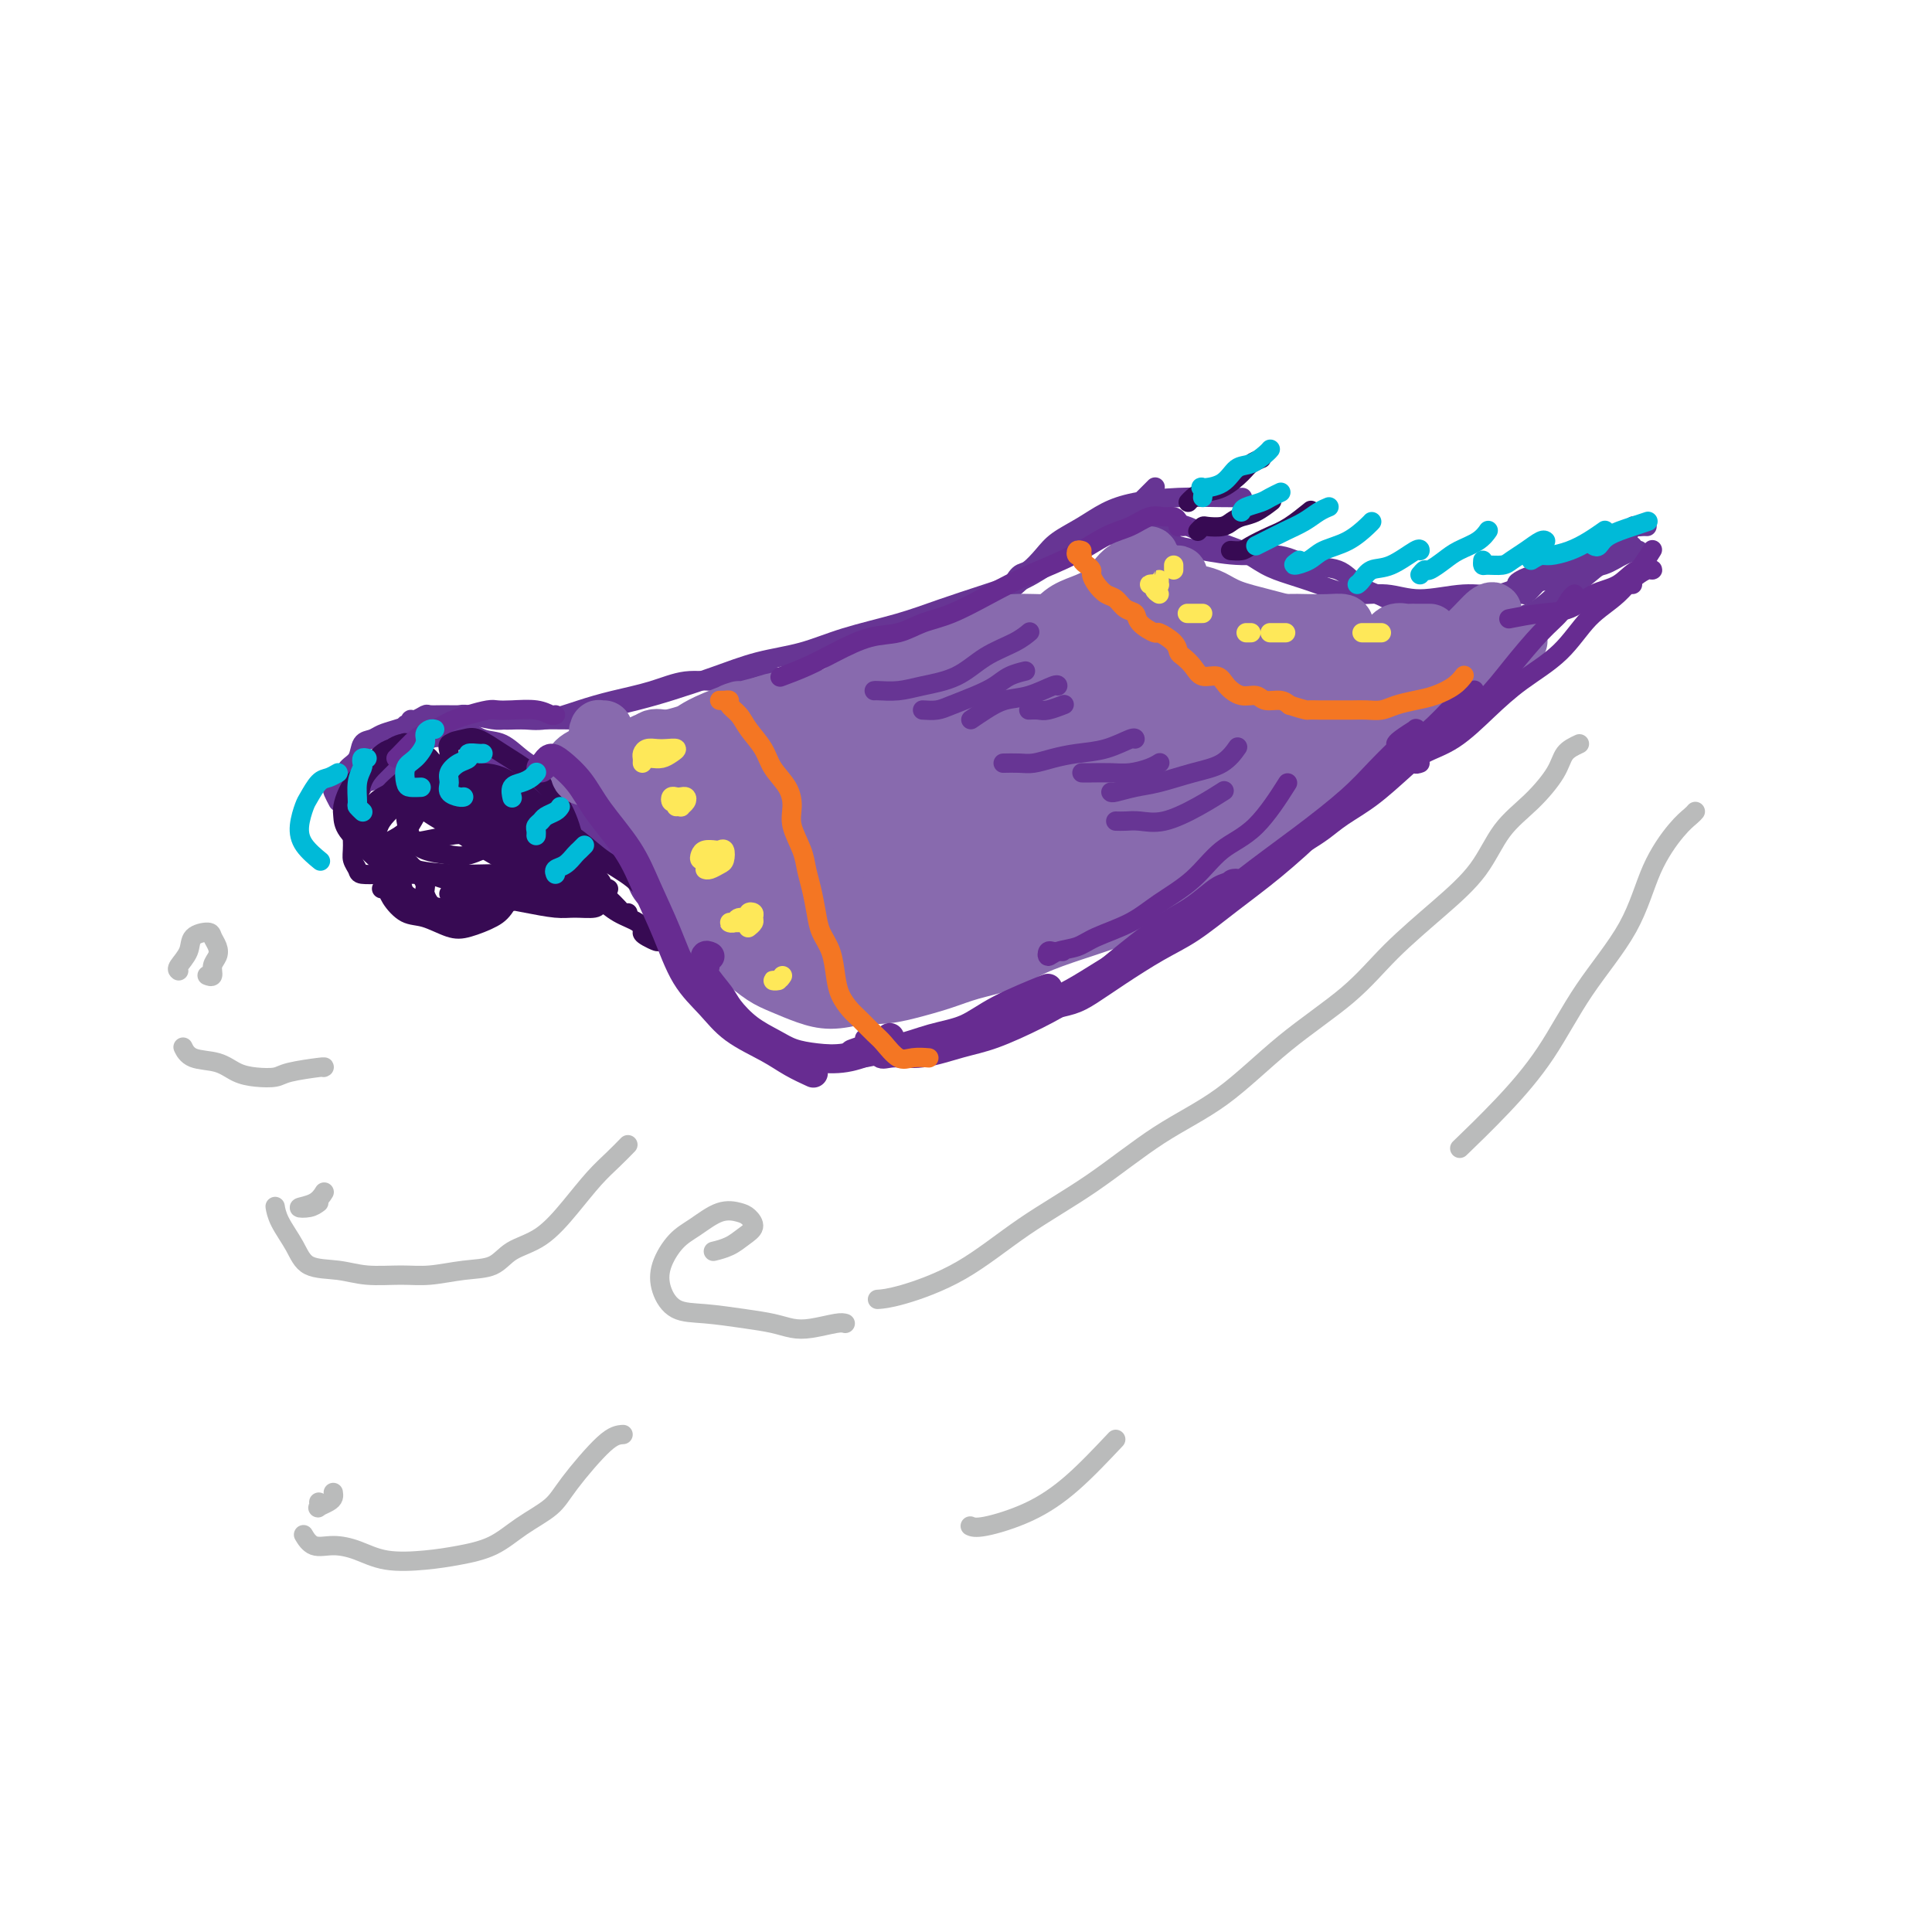 <svg viewBox='0 0 400 400' version='1.1' xmlns='http://www.w3.org/2000/svg' xmlns:xlink='http://www.w3.org/1999/xlink'><g fill='none' stroke='rgb(103,53,148)' stroke-width='4' stroke-linecap='round' stroke-linejoin='round'><path d='M70,166c-0.399,-0.758 -0.799,-1.516 -1,-2c-0.201,-0.484 -0.205,-0.695 0,-1c0.205,-0.305 0.617,-0.705 1,-1c0.383,-0.295 0.736,-0.485 1,-1c0.264,-0.515 0.440,-1.357 1,-2c0.560,-0.643 1.503,-1.089 2,-2c0.497,-0.911 0.547,-2.286 1,-3c0.453,-0.714 1.309,-0.766 2,-1c0.691,-0.234 1.216,-0.649 2,-1c0.784,-0.351 1.826,-0.637 3,-1c1.174,-0.363 2.480,-0.804 4,-1c1.520,-0.196 3.253,-0.148 5,0c1.747,0.148 3.509,0.397 5,1c1.491,0.603 2.712,1.561 4,2c1.288,0.439 2.643,0.360 4,1c1.357,0.640 2.715,1.999 4,3c1.285,1.001 2.497,1.643 4,3c1.503,1.357 3.297,3.429 5,5c1.703,1.571 3.315,2.642 5,4c1.685,1.358 3.443,3.002 5,5c1.557,1.998 2.912,4.350 4,6c1.088,1.650 1.908,2.598 3,4c1.092,1.402 2.455,3.258 3,4c0.545,0.742 0.273,0.371 0,0'/><path d='M129,172c-0.353,0.048 -0.705,0.097 0,1c0.705,0.903 2.469,2.661 4,4c1.531,1.339 2.831,2.260 4,3c1.169,0.740 2.207,1.297 3,2c0.793,0.703 1.341,1.550 2,2c0.659,0.450 1.428,0.503 2,1c0.572,0.497 0.948,1.439 2,2c1.052,0.561 2.779,0.740 4,1c1.221,0.260 1.934,0.602 3,1c1.066,0.398 2.483,0.853 4,1c1.517,0.147 3.134,-0.013 5,0c1.866,0.013 3.981,0.200 6,0c2.019,-0.200 3.942,-0.786 6,-1c2.058,-0.214 4.250,-0.057 6,0c1.750,0.057 3.057,0.015 5,0c1.943,-0.015 4.523,-0.004 6,0c1.477,0.004 1.851,0.001 2,0c0.149,-0.001 0.075,-0.001 0,0'/><path d='M151,192c0.233,0.435 0.467,0.870 1,1c0.533,0.130 1.366,-0.044 3,0c1.634,0.044 4.070,0.308 7,0c2.930,-0.308 6.355,-1.186 9,-2c2.645,-0.814 4.510,-1.563 7,-2c2.490,-0.437 5.607,-0.562 8,-1c2.393,-0.438 4.064,-1.190 6,-2c1.936,-0.810 4.137,-1.680 6,-2c1.863,-0.320 3.390,-0.092 4,0c0.610,0.092 0.305,0.046 0,0'/><path d='M84,150c0.438,0.121 0.875,0.243 1,0c0.125,-0.243 -0.063,-0.850 0,-1c0.063,-0.150 0.377,0.156 1,0c0.623,-0.156 1.553,-0.775 2,-1c0.447,-0.225 0.410,-0.057 1,0c0.590,0.057 1.808,0.001 3,0c1.192,-0.001 2.359,0.052 3,0c0.641,-0.052 0.757,-0.210 2,0c1.243,0.210 3.613,0.789 5,1c1.387,0.211 1.792,0.056 3,0c1.208,-0.056 3.221,-0.012 5,0c1.779,0.012 3.326,-0.007 5,0c1.674,0.007 3.475,0.040 5,0c1.525,-0.040 2.773,-0.154 4,0c1.227,0.154 2.432,0.577 3,1c0.568,0.423 0.499,0.845 1,1c0.501,0.155 1.572,0.044 2,0c0.428,-0.044 0.214,-0.022 0,0'/><path d='M99,148c0.376,0.031 0.751,0.063 1,0c0.249,-0.063 0.371,-0.219 1,0c0.629,0.219 1.764,0.813 3,1c1.236,0.187 2.573,-0.032 4,0c1.427,0.032 2.946,0.316 5,0c2.054,-0.316 4.644,-1.232 7,-2c2.356,-0.768 4.478,-1.386 7,-2c2.522,-0.614 5.443,-1.222 8,-2c2.557,-0.778 4.749,-1.725 7,-2c2.251,-0.275 4.562,0.122 7,0c2.438,-0.122 5.002,-0.764 7,-1c1.998,-0.236 3.428,-0.068 4,0c0.572,0.068 0.286,0.034 0,0'/><path d='M118,148c0.594,0.064 1.187,0.128 2,0c0.813,-0.128 1.845,-0.447 4,-1c2.155,-0.553 5.434,-1.341 8,-2c2.566,-0.659 4.417,-1.191 7,-2c2.583,-0.809 5.896,-1.896 9,-3c3.104,-1.104 6.000,-2.224 9,-3c3.000,-0.776 6.106,-1.208 9,-2c2.894,-0.792 5.578,-1.944 9,-3c3.422,-1.056 7.583,-2.017 11,-3c3.417,-0.983 6.090,-1.987 9,-3c2.910,-1.013 6.058,-2.034 9,-3c2.942,-0.966 5.677,-1.875 8,-3c2.323,-1.125 4.235,-2.464 5,-3c0.765,-0.536 0.382,-0.268 0,0'/><path d='M186,132c0.198,-0.491 0.397,-0.982 1,-1c0.603,-0.018 1.611,0.438 3,0c1.389,-0.438 3.157,-1.769 5,-3c1.843,-1.231 3.759,-2.363 6,-3c2.241,-0.637 4.807,-0.779 7,-2c2.193,-1.221 4.014,-3.520 6,-5c1.986,-1.480 4.137,-2.141 6,-3c1.863,-0.859 3.438,-1.915 5,-3c1.562,-1.085 3.109,-2.198 4,-3c0.891,-0.802 1.124,-1.293 2,-2c0.876,-0.707 2.393,-1.631 3,-2c0.607,-0.369 0.303,-0.185 0,0'/><path d='M230,110c0.438,-0.333 0.876,-0.666 1,-1c0.124,-0.334 -0.066,-0.669 0,-1c0.066,-0.331 0.389,-0.656 1,-1c0.611,-0.344 1.509,-0.705 2,-1c0.491,-0.295 0.576,-0.524 1,-1c0.424,-0.476 1.186,-1.200 2,-2c0.814,-0.800 1.681,-1.677 2,-2c0.319,-0.323 0.091,-0.092 0,0c-0.091,0.092 -0.046,0.046 0,0'/><path d='M209,122c0.694,-1.226 1.388,-2.453 2,-3c0.612,-0.547 1.142,-0.415 2,-1c0.858,-0.585 2.046,-1.886 3,-3c0.954,-1.114 1.675,-2.039 3,-3c1.325,-0.961 3.253,-1.956 5,-3c1.747,-1.044 3.313,-2.136 5,-3c1.687,-0.864 3.496,-1.499 6,-2c2.504,-0.501 5.702,-0.866 9,-1c3.298,-0.134 6.696,-0.036 9,0c2.304,0.036 3.516,0.010 4,0c0.484,-0.010 0.242,-0.005 0,0'/><path d='M151,192c0.538,0.451 1.075,0.902 2,1c0.925,0.098 2.237,-0.158 4,0c1.763,0.158 3.977,0.731 6,1c2.023,0.269 3.855,0.235 6,0c2.145,-0.235 4.605,-0.670 7,-1c2.395,-0.330 4.727,-0.555 7,-1c2.273,-0.445 4.488,-1.111 7,-2c2.512,-0.889 5.323,-2.001 8,-3c2.677,-0.999 5.221,-1.884 8,-3c2.779,-1.116 5.794,-2.462 7,-3c1.206,-0.538 0.603,-0.269 0,0'/><path d='M217,182c-0.130,-0.082 -0.261,-0.165 -1,0c-0.739,0.165 -2.087,0.576 -3,1c-0.913,0.424 -1.389,0.859 -2,1c-0.611,0.141 -1.355,-0.014 -2,0c-0.645,0.014 -1.191,0.197 -2,0c-0.809,-0.197 -1.880,-0.774 -3,-1c-1.120,-0.226 -2.287,-0.101 -3,0c-0.713,0.101 -0.972,0.178 -1,0c-0.028,-0.178 0.175,-0.612 0,-1c-0.175,-0.388 -0.726,-0.731 -1,-1c-0.274,-0.269 -0.269,-0.464 0,-1c0.269,-0.536 0.803,-1.414 1,-2c0.197,-0.586 0.056,-0.882 0,-1c-0.056,-0.118 -0.028,-0.059 0,0'/><path d='M207,184c-0.504,0.006 -1.009,0.011 -1,0c0.009,-0.011 0.530,-0.039 1,0c0.470,0.039 0.888,0.146 1,0c0.112,-0.146 -0.083,-0.545 0,-1c0.083,-0.455 0.442,-0.965 1,-1c0.558,-0.035 1.314,0.407 2,0c0.686,-0.407 1.300,-1.661 2,-2c0.700,-0.339 1.484,0.238 2,0c0.516,-0.238 0.762,-1.290 2,-2c1.238,-0.710 3.466,-1.077 5,-2c1.534,-0.923 2.375,-2.402 4,-4c1.625,-1.598 4.036,-3.314 5,-4c0.964,-0.686 0.482,-0.343 0,0'/><path d='M208,186c-0.071,0.086 -0.142,0.173 0,0c0.142,-0.173 0.497,-0.605 1,-1c0.503,-0.395 1.153,-0.752 2,-1c0.847,-0.248 1.892,-0.385 3,-1c1.108,-0.615 2.278,-1.707 4,-3c1.722,-1.293 3.996,-2.785 6,-4c2.004,-1.215 3.738,-2.151 5,-3c1.262,-0.849 2.053,-1.609 3,-2c0.947,-0.391 2.050,-0.412 2,0c-0.050,0.412 -1.254,1.256 -2,2c-0.746,0.744 -1.032,1.387 -2,2c-0.968,0.613 -2.616,1.195 -4,2c-1.384,0.805 -2.504,1.832 -4,3c-1.496,1.168 -3.367,2.477 -6,4c-2.633,1.523 -6.029,3.258 -9,5c-2.971,1.742 -5.519,3.489 -8,5c-2.481,1.511 -4.896,2.784 -7,4c-2.104,1.216 -3.897,2.375 -5,3c-1.103,0.625 -1.515,0.715 -2,1c-0.485,0.285 -1.044,0.766 -1,1c0.044,0.234 0.691,0.220 1,0c0.309,-0.220 0.279,-0.647 1,-1c0.721,-0.353 2.194,-0.634 3,-1c0.806,-0.366 0.945,-0.819 1,-1c0.055,-0.181 0.028,-0.091 0,0'/><path d='M191,199c-0.663,0.421 -1.326,0.842 -2,1c-0.674,0.158 -1.357,0.053 -2,0c-0.643,-0.053 -1.244,-0.053 -2,0c-0.756,0.053 -1.667,0.158 -3,0c-1.333,-0.158 -3.090,-0.581 -4,-1c-0.910,-0.419 -0.974,-0.834 -1,-1c-0.026,-0.166 -0.013,-0.083 0,0'/><path d='M142,195c-0.404,-0.878 -0.808,-1.755 -1,-2c-0.192,-0.245 -0.170,0.144 0,0c0.170,-0.144 0.490,-0.820 1,-1c0.510,-0.180 1.210,0.137 2,0c0.790,-0.137 1.672,-0.730 3,-1c1.328,-0.270 3.104,-0.219 5,0c1.896,0.219 3.912,0.607 6,1c2.088,0.393 4.246,0.790 6,1c1.754,0.210 3.102,0.232 4,1c0.898,0.768 1.344,2.283 2,3c0.656,0.717 1.521,0.637 2,1c0.479,0.363 0.573,1.169 1,2c0.427,0.831 1.187,1.687 2,2c0.813,0.313 1.681,0.084 2,0c0.319,-0.084 0.091,-0.024 0,0c-0.091,0.024 -0.046,0.012 0,0'/><path d='M138,179c-0.422,-0.125 -0.844,-0.250 -1,0c-0.156,0.250 -0.044,0.875 0,1c0.044,0.125 0.022,-0.249 0,0c-0.022,0.249 -0.043,1.120 0,2c0.043,0.880 0.151,1.768 1,3c0.849,1.232 2.439,2.807 4,4c1.561,1.193 3.094,2.005 5,3c1.906,0.995 4.186,2.175 6,3c1.814,0.825 3.163,1.296 5,2c1.837,0.704 4.162,1.641 6,2c1.838,0.359 3.190,0.138 5,0c1.810,-0.138 4.079,-0.195 6,0c1.921,0.195 3.495,0.641 5,1c1.505,0.359 2.939,0.632 4,1c1.061,0.368 1.747,0.830 2,1c0.253,0.170 0.072,0.049 0,0c-0.072,-0.049 -0.036,-0.024 0,0'/><path d='M178,201c0.263,-0.773 0.525,-1.546 1,-2c0.475,-0.454 1.161,-0.587 2,-1c0.839,-0.413 1.831,-1.104 3,-2c1.169,-0.896 2.516,-1.997 4,-3c1.484,-1.003 3.104,-1.909 5,-3c1.896,-1.091 4.066,-2.368 6,-4c1.934,-1.632 3.632,-3.620 6,-5c2.368,-1.380 5.408,-2.153 8,-3c2.592,-0.847 4.738,-1.769 7,-3c2.262,-1.231 4.642,-2.772 7,-4c2.358,-1.228 4.694,-2.144 7,-3c2.306,-0.856 4.582,-1.654 7,-3c2.418,-1.346 4.976,-3.242 6,-4c1.024,-0.758 0.512,-0.379 0,0'/><path d='M201,191c-0.176,-0.438 -0.351,-0.876 0,-1c0.351,-0.124 1.230,0.067 3,-1c1.770,-1.067 4.431,-3.390 7,-5c2.569,-1.610 5.047,-2.506 8,-4c2.953,-1.494 6.379,-3.586 9,-5c2.621,-1.414 4.435,-2.152 7,-3c2.565,-0.848 5.882,-1.808 9,-3c3.118,-1.192 6.036,-2.615 9,-4c2.964,-1.385 5.972,-2.730 9,-4c3.028,-1.270 6.076,-2.465 9,-4c2.924,-1.535 5.726,-3.410 8,-5c2.274,-1.590 4.021,-2.896 6,-4c1.979,-1.104 4.190,-2.007 6,-3c1.810,-0.993 3.218,-2.075 4,-3c0.782,-0.925 0.938,-1.693 1,-2c0.062,-0.307 0.031,-0.154 0,0'/><path d='M270,156c-0.059,-0.314 -0.118,-0.628 0,-1c0.118,-0.372 0.411,-0.802 1,-1c0.589,-0.198 1.472,-0.164 3,-1c1.528,-0.836 3.702,-2.543 6,-4c2.298,-1.457 4.721,-2.665 7,-4c2.279,-1.335 4.415,-2.799 6,-4c1.585,-1.201 2.621,-2.139 4,-3c1.379,-0.861 3.102,-1.643 5,-3c1.898,-1.357 3.973,-3.288 5,-4c1.027,-0.712 1.008,-0.203 1,0c-0.008,0.203 -0.004,0.102 0,0'/><path d='M320,120c0.099,0.014 0.197,0.027 0,0c-0.197,-0.027 -0.690,-0.095 -1,0c-0.310,0.095 -0.438,0.354 -1,1c-0.562,0.646 -1.557,1.678 -2,2c-0.443,0.322 -0.335,-0.068 -1,0c-0.665,0.068 -2.103,0.592 -3,1c-0.897,0.408 -1.254,0.698 -2,1c-0.746,0.302 -1.879,0.616 -3,1c-1.121,0.384 -2.228,0.836 -3,1c-0.772,0.164 -1.210,0.038 -2,0c-0.790,-0.038 -1.933,0.012 -3,0c-1.067,-0.012 -2.060,-0.085 -3,0c-0.940,0.085 -1.828,0.327 -3,0c-1.172,-0.327 -2.630,-1.224 -4,-2c-1.370,-0.776 -2.653,-1.431 -4,-2c-1.347,-0.569 -2.759,-1.052 -4,-2c-1.241,-0.948 -2.312,-2.362 -4,-3c-1.688,-0.638 -3.992,-0.499 -6,-1c-2.008,-0.501 -3.719,-1.640 -6,-2c-2.281,-0.360 -5.133,0.061 -8,0c-2.867,-0.061 -5.748,-0.604 -8,-1c-2.252,-0.396 -3.876,-0.645 -5,-1c-1.124,-0.355 -1.750,-0.816 -2,-1c-0.250,-0.184 -0.125,-0.092 0,0'/><path d='M233,107c0.318,0.028 0.636,0.056 1,0c0.364,-0.056 0.774,-0.196 2,0c1.226,0.196 3.268,0.728 5,1c1.732,0.272 3.154,0.286 5,1c1.846,0.714 4.116,2.130 6,3c1.884,0.870 3.383,1.194 5,2c1.617,0.806 3.351,2.096 5,3c1.649,0.904 3.213,1.424 5,2c1.787,0.576 3.796,1.208 6,2c2.204,0.792 4.604,1.745 7,2c2.396,0.255 4.787,-0.187 7,0c2.213,0.187 4.249,1.005 7,1c2.751,-0.005 6.216,-0.831 9,-1c2.784,-0.169 4.887,0.321 7,0c2.113,-0.321 4.235,-1.451 6,-2c1.765,-0.549 3.174,-0.515 5,-1c1.826,-0.485 4.069,-1.489 6,-2c1.931,-0.511 3.548,-0.529 5,-1c1.452,-0.471 2.737,-1.396 4,-2c1.263,-0.604 2.504,-0.887 3,-1c0.496,-0.113 0.248,-0.057 0,0'/><path d='M315,122c0.130,0.090 0.259,0.181 0,0c-0.259,-0.181 -0.907,-0.632 -1,-1c-0.093,-0.368 0.370,-0.652 1,-1c0.630,-0.348 1.426,-0.759 3,-1c1.574,-0.241 3.924,-0.313 6,-1c2.076,-0.687 3.876,-1.988 6,-3c2.124,-1.012 4.572,-1.734 6,-2c1.428,-0.266 1.837,-0.076 2,0c0.163,0.076 0.082,0.038 0,0'/><path d='M341,109c-0.334,-0.011 -0.668,-0.023 -1,0c-0.332,0.023 -0.663,0.080 -1,0c-0.337,-0.080 -0.680,-0.296 -1,0c-0.320,0.296 -0.619,1.105 -1,2c-0.381,0.895 -0.846,1.878 -2,3c-1.154,1.122 -2.997,2.385 -5,4c-2.003,1.615 -4.165,3.581 -6,5c-1.835,1.419 -3.343,2.290 -5,3c-1.657,0.710 -3.463,1.260 -5,2c-1.537,0.740 -2.804,1.670 -4,2c-1.196,0.330 -2.320,0.060 -3,0c-0.680,-0.060 -0.917,0.089 -1,0c-0.083,-0.089 -0.012,-0.416 0,-1c0.012,-0.584 -0.035,-1.427 1,-2c1.035,-0.573 3.153,-0.878 4,-1c0.847,-0.122 0.424,-0.061 0,0'/><path d='M324,118c0.505,0.374 1.009,0.748 1,1c-0.009,0.252 -0.533,0.381 -1,1c-0.467,0.619 -0.879,1.729 -2,3c-1.121,1.271 -2.952,2.702 -5,4c-2.048,1.298 -4.314,2.461 -6,4c-1.686,1.539 -2.794,3.453 -4,5c-1.206,1.547 -2.512,2.728 -4,4c-1.488,1.272 -3.157,2.636 -5,4c-1.843,1.364 -3.859,2.727 -6,4c-2.141,1.273 -4.407,2.457 -7,4c-2.593,1.543 -5.513,3.444 -8,5c-2.487,1.556 -4.541,2.765 -7,4c-2.459,1.235 -5.325,2.495 -8,4c-2.675,1.505 -5.161,3.256 -8,5c-2.839,1.744 -6.033,3.481 -9,5c-2.967,1.519 -5.707,2.818 -8,4c-2.293,1.182 -4.139,2.245 -6,3c-1.861,0.755 -3.737,1.202 -6,2c-2.263,0.798 -4.912,1.945 -7,3c-2.088,1.055 -3.616,2.016 -6,3c-2.384,0.984 -5.625,1.991 -8,3c-2.375,1.009 -3.884,2.022 -6,3c-2.116,0.978 -4.841,1.922 -7,3c-2.159,1.078 -3.754,2.289 -5,3c-1.246,0.711 -2.143,0.922 -3,1c-0.857,0.078 -1.673,0.022 -2,0c-0.327,-0.022 -0.163,-0.011 0,0'/><path d='M173,203c-1.083,-0.480 -2.166,-0.959 -3,-1c-0.834,-0.041 -1.419,0.358 -2,0c-0.581,-0.358 -1.160,-1.473 -2,-2c-0.840,-0.527 -1.943,-0.467 -3,-1c-1.057,-0.533 -2.070,-1.660 -3,-2c-0.930,-0.340 -1.776,0.107 -3,0c-1.224,-0.107 -2.824,-0.768 -4,-1c-1.176,-0.232 -1.928,-0.035 -3,0c-1.072,0.035 -2.462,-0.091 -4,0c-1.538,0.091 -3.222,0.401 -4,0c-0.778,-0.401 -0.649,-1.513 -1,-2c-0.351,-0.487 -1.182,-0.351 -2,-1c-0.818,-0.649 -1.623,-2.084 -2,-3c-0.377,-0.916 -0.327,-1.313 -1,-2c-0.673,-0.687 -2.069,-1.664 -3,-3c-0.931,-1.336 -1.397,-3.032 -2,-4c-0.603,-0.968 -1.344,-1.207 -2,-2c-0.656,-0.793 -1.229,-2.140 -2,-3c-0.771,-0.860 -1.740,-1.233 -3,-2c-1.260,-0.767 -2.809,-1.930 -4,-3c-1.191,-1.070 -2.023,-2.048 -3,-3c-0.977,-0.952 -2.099,-1.878 -3,-3c-0.901,-1.122 -1.582,-2.442 -3,-3c-1.418,-0.558 -3.574,-0.356 -5,-1c-1.426,-0.644 -2.124,-2.133 -3,-3c-0.876,-0.867 -1.931,-1.111 -3,-2c-1.069,-0.889 -2.151,-2.423 -3,-3c-0.849,-0.577 -1.465,-0.196 -2,0c-0.535,0.196 -0.990,0.207 -2,0c-1.010,-0.207 -2.574,-0.630 -4,0c-1.426,0.630 -2.713,2.315 -4,4'/><path d='M85,157c-1.161,0.962 -2.062,1.368 -3,2c-0.938,0.632 -1.911,1.489 -3,2c-1.089,0.511 -2.293,0.676 -3,1c-0.707,0.324 -0.916,0.807 -1,1c-0.084,0.193 -0.042,0.097 0,0'/><path d='M76,160c-0.589,-0.113 -1.179,-0.226 -2,0c-0.821,0.226 -1.875,0.792 -2,1c-0.125,0.208 0.679,0.060 1,0c0.321,-0.060 0.161,-0.030 0,0'/></g>
<g fill='none' stroke='rgb(55,10,83)' stroke-width='4' stroke-linecap='round' stroke-linejoin='round'><path d='M88,157c-0.222,0.197 -0.444,0.395 -1,0c-0.556,-0.395 -1.447,-1.382 -2,-2c-0.553,-0.618 -0.767,-0.868 -1,-1c-0.233,-0.132 -0.486,-0.147 -1,0c-0.514,0.147 -1.289,0.455 -2,1c-0.711,0.545 -1.357,1.325 -2,2c-0.643,0.675 -1.282,1.245 -2,2c-0.718,0.755 -1.514,1.697 -2,3c-0.486,1.303 -0.663,2.969 -1,4c-0.337,1.031 -0.836,1.429 -1,3c-0.164,1.571 0.007,4.316 0,6c-0.007,1.684 -0.191,2.308 0,3c0.191,0.692 0.756,1.453 1,2c0.244,0.547 0.168,0.878 1,1c0.832,0.122 2.571,0.033 4,0c1.429,-0.033 2.548,-0.010 4,0c1.452,0.010 3.237,0.006 5,0c1.763,-0.006 3.503,-0.012 5,0c1.497,0.012 2.750,0.044 5,0c2.250,-0.044 5.497,-0.165 8,0c2.503,0.165 4.262,0.614 6,1c1.738,0.386 3.456,0.708 5,1c1.544,0.292 2.913,0.554 4,1c1.087,0.446 1.893,1.076 3,2c1.107,0.924 2.515,2.143 4,3c1.485,0.857 3.048,1.354 4,2c0.952,0.646 1.295,1.443 2,2c0.705,0.557 1.773,0.873 2,1c0.227,0.127 -0.386,0.063 -1,0'/><path d='M135,194c2.619,1.762 0.167,0.667 -1,0c-1.167,-0.667 -1.048,-0.905 -1,-1c0.048,-0.095 0.024,-0.048 0,0'/><path d='M130,189c-0.361,0.060 -0.722,0.121 -1,0c-0.278,-0.121 -0.474,-0.423 -1,-1c-0.526,-0.577 -1.384,-1.429 -2,-2c-0.616,-0.571 -0.992,-0.863 -2,-1c-1.008,-0.137 -2.650,-0.121 -4,-1c-1.350,-0.879 -2.408,-2.653 -4,-4c-1.592,-1.347 -3.720,-2.267 -6,-3c-2.280,-0.733 -4.714,-1.280 -7,-2c-2.286,-0.720 -4.423,-1.614 -6,-2c-1.577,-0.386 -2.593,-0.264 -4,0c-1.407,0.264 -3.204,0.671 -5,1c-1.796,0.329 -3.593,0.580 -5,1c-1.407,0.420 -2.426,1.008 -3,1c-0.574,-0.008 -0.703,-0.613 -1,-1c-0.297,-0.387 -0.761,-0.557 -1,-1c-0.239,-0.443 -0.253,-1.159 0,-2c0.253,-0.841 0.775,-1.808 1,-3c0.225,-1.192 0.155,-2.608 1,-4c0.845,-1.392 2.605,-2.758 4,-4c1.395,-1.242 2.424,-2.360 3,-3c0.576,-0.640 0.698,-0.804 1,-1c0.302,-0.196 0.783,-0.425 1,0c0.217,0.425 0.168,1.504 0,3c-0.168,1.496 -0.456,3.410 -1,5c-0.544,1.590 -1.344,2.855 -2,4c-0.656,1.145 -1.168,2.169 -2,3c-0.832,0.831 -1.982,1.469 -3,2c-1.018,0.531 -1.902,0.957 -3,1c-1.098,0.043 -2.411,-0.296 -3,-1c-0.589,-0.704 -0.454,-1.773 0,-3c0.454,-1.227 1.227,-2.614 2,-4'/><path d='M77,167c0.932,-1.596 2.263,-2.088 4,-3c1.737,-0.912 3.882,-2.246 6,-3c2.118,-0.754 4.211,-0.927 6,-1c1.789,-0.073 3.275,-0.046 5,1c1.725,1.046 3.690,3.111 5,5c1.310,1.889 1.966,3.603 2,5c0.034,1.397 -0.553,2.478 -1,3c-0.447,0.522 -0.753,0.487 -2,1c-1.247,0.513 -3.435,1.575 -5,2c-1.565,0.425 -2.506,0.213 -4,0c-1.494,-0.213 -3.541,-0.429 -5,-1c-1.459,-0.571 -2.329,-1.499 -3,-3c-0.671,-1.501 -1.144,-3.575 -1,-5c0.144,-1.425 0.904,-2.202 2,-3c1.096,-0.798 2.529,-1.618 4,-2c1.471,-0.382 2.979,-0.328 5,0c2.021,0.328 4.553,0.929 7,2c2.447,1.071 4.808,2.613 7,4c2.192,1.387 4.216,2.619 6,4c1.784,1.381 3.329,2.910 4,4c0.671,1.090 0.467,1.742 0,2c-0.467,0.258 -1.198,0.124 -2,0c-0.802,-0.124 -1.677,-0.238 -3,-1c-1.323,-0.762 -3.096,-2.173 -5,-3c-1.904,-0.827 -3.941,-1.072 -6,-2c-2.059,-0.928 -4.142,-2.540 -6,-4c-1.858,-1.460 -3.492,-2.770 -5,-4c-1.508,-1.230 -2.889,-2.381 -3,-3c-0.111,-0.619 1.047,-0.705 2,-1c0.953,-0.295 1.701,-0.799 3,-1c1.299,-0.201 3.150,-0.101 5,0'/><path d='M99,160c2.854,-0.103 4.989,0.639 7,2c2.011,1.361 3.899,3.342 6,5c2.101,1.658 4.414,2.993 6,5c1.586,2.007 2.445,4.684 3,7c0.555,2.316 0.806,4.269 1,5c0.194,0.731 0.332,0.238 0,0c-0.332,-0.238 -1.134,-0.222 -2,0c-0.866,0.222 -1.797,0.649 -3,0c-1.203,-0.649 -2.680,-2.373 -4,-4c-1.320,-1.627 -2.485,-3.158 -4,-5c-1.515,-1.842 -3.382,-3.997 -5,-6c-1.618,-2.003 -2.986,-3.856 -4,-5c-1.014,-1.144 -1.672,-1.580 -2,-2c-0.328,-0.420 -0.325,-0.824 0,-1c0.325,-0.176 0.972,-0.125 2,0c1.028,0.125 2.436,0.325 4,1c1.564,0.675 3.285,1.824 5,3c1.715,1.176 3.424,2.378 5,4c1.576,1.622 3.020,3.666 4,5c0.980,1.334 1.498,1.960 2,3c0.502,1.040 0.989,2.495 1,3c0.011,0.505 -0.453,0.061 -1,0c-0.547,-0.061 -1.178,0.263 -2,0c-0.822,-0.263 -1.836,-1.113 -3,-2c-1.164,-0.887 -2.478,-1.813 -4,-3c-1.522,-1.187 -3.251,-2.636 -5,-4c-1.749,-1.364 -3.518,-2.645 -5,-4c-1.482,-1.355 -2.675,-2.786 -4,-4c-1.325,-1.214 -2.780,-2.211 -4,-3c-1.220,-0.789 -2.206,-1.368 -3,-2c-0.794,-0.632 -1.397,-1.316 -2,-2'/><path d='M88,156c-5.883,-3.901 -4.091,-1.653 -4,-1c0.091,0.653 -1.521,-0.288 -3,0c-1.479,0.288 -2.827,1.806 -4,3c-1.173,1.194 -2.170,2.065 -3,3c-0.830,0.935 -1.492,1.933 -2,3c-0.508,1.067 -0.862,2.202 -1,3c-0.138,0.798 -0.062,1.259 0,2c0.062,0.741 0.109,1.761 1,3c0.891,1.239 2.626,2.697 4,4c1.374,1.303 2.386,2.452 4,3c1.614,0.548 3.829,0.497 6,1c2.171,0.503 4.298,1.560 6,2c1.702,0.440 2.980,0.262 5,0c2.020,-0.262 4.783,-0.607 7,-1c2.217,-0.393 3.889,-0.833 5,-1c1.111,-0.167 1.661,-0.060 2,0c0.339,0.060 0.468,0.072 1,0c0.532,-0.072 1.469,-0.230 2,0c0.531,0.230 0.658,0.846 1,1c0.342,0.154 0.899,-0.155 1,0c0.101,0.155 -0.256,0.773 0,1c0.256,0.227 1.124,0.062 1,0c-0.124,-0.062 -1.240,-0.020 -2,0c-0.760,0.020 -1.163,0.018 -2,0c-0.837,-0.018 -2.108,-0.053 -4,0c-1.892,0.053 -4.405,0.194 -7,0c-2.595,-0.194 -5.273,-0.722 -8,-1c-2.727,-0.278 -5.503,-0.306 -8,-1c-2.497,-0.694 -4.713,-2.056 -6,-3c-1.287,-0.944 -1.643,-1.472 -2,-2'/><path d='M78,175c-1.263,-1.376 -0.420,-2.315 0,-3c0.420,-0.685 0.415,-1.117 1,-2c0.585,-0.883 1.758,-2.218 3,-3c1.242,-0.782 2.552,-1.010 4,-1c1.448,0.010 3.034,0.259 5,1c1.966,0.741 4.313,1.974 7,3c2.687,1.026 5.713,1.844 8,3c2.287,1.156 3.834,2.651 5,4c1.166,1.349 1.951,2.552 2,3c0.049,0.448 -0.638,0.140 -1,0c-0.362,-0.140 -0.398,-0.112 -1,0c-0.602,0.112 -1.771,0.310 -3,0c-1.229,-0.310 -2.518,-1.127 -4,-2c-1.482,-0.873 -3.156,-1.801 -5,-3c-1.844,-1.199 -3.857,-2.667 -6,-4c-2.143,-1.333 -4.417,-2.530 -6,-4c-1.583,-1.470 -2.474,-3.213 -3,-4c-0.526,-0.787 -0.688,-0.616 0,-1c0.688,-0.384 2.225,-1.322 4,-2c1.775,-0.678 3.788,-1.098 6,-1c2.212,0.098 4.621,0.712 7,2c2.379,1.288 4.726,3.249 7,5c2.274,1.751 4.475,3.292 6,5c1.525,1.708 2.373,3.583 3,5c0.627,1.417 1.031,2.375 1,3c-0.031,0.625 -0.499,0.918 -1,1c-0.501,0.082 -1.035,-0.047 -2,0c-0.965,0.047 -2.362,0.270 -4,0c-1.638,-0.270 -3.518,-1.034 -5,-2c-1.482,-0.966 -2.566,-2.133 -4,-4c-1.434,-1.867 -3.217,-4.433 -5,-7'/><path d='M97,167c-2.309,-3.360 -3.582,-6.262 -4,-8c-0.418,-1.738 0.017,-2.314 0,-3c-0.017,-0.686 -0.488,-1.483 0,-2c0.488,-0.517 1.933,-0.755 3,-1c1.067,-0.245 1.756,-0.497 3,0c1.244,0.497 3.042,1.742 5,3c1.958,1.258 4.075,2.527 6,4c1.925,1.473 3.657,3.148 5,5c1.343,1.852 2.298,3.879 3,6c0.702,2.121 1.151,4.335 2,6c0.849,1.665 2.098,2.780 3,4c0.902,1.220 1.458,2.546 2,3c0.542,0.454 1.069,0.036 1,0c-0.069,-0.036 -0.736,0.311 -1,0c-0.264,-0.311 -0.126,-1.281 -1,-2c-0.874,-0.719 -2.760,-1.187 -4,-2c-1.240,-0.813 -1.834,-1.969 -3,-3c-1.166,-1.031 -2.904,-1.935 -4,-3c-1.096,-1.065 -1.550,-2.291 -2,-3c-0.450,-0.709 -0.895,-0.899 -1,-1c-0.105,-0.101 0.130,-0.111 1,0c0.870,0.111 2.374,0.342 4,1c1.626,0.658 3.375,1.741 5,3c1.625,1.259 3.128,2.693 5,4c1.872,1.307 4.114,2.487 6,4c1.886,1.513 3.417,3.358 5,5c1.583,1.642 3.218,3.079 5,4c1.782,0.921 3.711,1.325 6,2c2.289,0.675 4.940,1.621 6,2c1.060,0.379 0.530,0.189 0,0'/></g>
<g fill='none' stroke='rgb(136,106,174)' stroke-width='12' stroke-linecap='round' stroke-linejoin='round'><path d='M125,151c-0.441,0.023 -0.882,0.045 -1,0c-0.118,-0.045 0.088,-0.158 0,0c-0.088,0.158 -0.471,0.585 0,1c0.471,0.415 1.794,0.816 3,2c1.206,1.184 2.294,3.150 4,5c1.706,1.850 4.031,3.585 6,5c1.969,1.415 3.582,2.511 5,4c1.418,1.489 2.640,3.369 4,5c1.360,1.631 2.858,3.011 4,4c1.142,0.989 1.928,1.587 3,2c1.072,0.413 2.429,0.643 4,1c1.571,0.357 3.357,0.843 5,1c1.643,0.157 3.144,-0.013 5,0c1.856,0.013 4.068,0.211 6,0c1.932,-0.211 3.583,-0.830 5,-1c1.417,-0.170 2.599,0.108 4,0c1.401,-0.108 3.019,-0.603 4,-1c0.981,-0.397 1.323,-0.695 2,-1c0.677,-0.305 1.690,-0.617 3,-1c1.310,-0.383 2.919,-0.838 3,-1c0.081,-0.162 -1.366,-0.031 -3,0c-1.634,0.031 -3.456,-0.037 -5,0c-1.544,0.037 -2.810,0.180 -5,0c-2.190,-0.180 -5.303,-0.682 -8,-1c-2.697,-0.318 -4.979,-0.452 -7,-1c-2.021,-0.548 -3.780,-1.509 -6,-2c-2.220,-0.491 -4.902,-0.510 -7,-1c-2.098,-0.490 -3.614,-1.451 -5,-2c-1.386,-0.549 -2.642,-0.686 -4,-1c-1.358,-0.314 -2.816,-0.804 -4,-1c-1.184,-0.196 -2.092,-0.098 -3,0'/><path d='M137,167c-8.782,-1.418 -2.238,-0.463 0,0c2.238,0.463 0.170,0.436 0,1c-0.170,0.564 1.559,1.721 3,3c1.441,1.279 2.596,2.680 4,4c1.404,1.320 3.057,2.560 5,4c1.943,1.440 4.175,3.080 6,4c1.825,0.920 3.242,1.120 5,2c1.758,0.880 3.855,2.440 6,3c2.145,0.560 4.337,0.121 6,0c1.663,-0.121 2.796,0.077 4,0c1.204,-0.077 2.478,-0.428 4,-1c1.522,-0.572 3.292,-1.364 5,-2c1.708,-0.636 3.353,-1.114 5,-2c1.647,-0.886 3.295,-2.180 5,-3c1.705,-0.820 3.468,-1.167 5,-2c1.532,-0.833 2.832,-2.151 5,-3c2.168,-0.849 5.202,-1.230 8,-2c2.798,-0.770 5.358,-1.928 8,-3c2.642,-1.072 5.365,-2.058 9,-4c3.635,-1.942 8.181,-4.841 10,-6c1.819,-1.159 0.909,-0.580 0,0'/><path d='M190,182c0.157,0.155 0.315,0.310 1,0c0.685,-0.310 1.899,-1.086 4,-2c2.101,-0.914 5.089,-1.965 8,-3c2.911,-1.035 5.743,-2.054 9,-3c3.257,-0.946 6.938,-1.821 10,-3c3.062,-1.179 5.507,-2.664 8,-4c2.493,-1.336 5.036,-2.524 8,-4c2.964,-1.476 6.350,-3.241 9,-5c2.650,-1.759 4.564,-3.511 7,-5c2.436,-1.489 5.393,-2.716 8,-4c2.607,-1.284 4.862,-2.627 7,-4c2.138,-1.373 4.158,-2.778 6,-4c1.842,-1.222 3.506,-2.261 5,-3c1.494,-0.739 2.820,-1.179 4,-2c1.180,-0.821 2.215,-2.024 3,-3c0.785,-0.976 1.319,-1.726 2,-2c0.681,-0.274 1.510,-0.074 2,0c0.490,0.074 0.643,0.020 1,0c0.357,-0.020 0.919,-0.005 1,0c0.081,0.005 -0.318,0.001 0,0c0.318,-0.001 1.353,-0.000 2,0c0.647,0.000 0.905,0.000 1,0c0.095,-0.000 0.027,-0.000 0,0c-0.027,0.000 -0.014,0.000 0,0'/><path d='M227,176c-1.691,0.546 -3.382,1.092 -5,2c-1.618,0.908 -3.161,2.180 -3,2c0.161,-0.180 2.028,-1.810 4,-3c1.972,-1.190 4.051,-1.938 6,-3c1.949,-1.062 3.770,-2.436 6,-4c2.230,-1.564 4.869,-3.317 8,-5c3.131,-1.683 6.756,-3.297 10,-5c3.244,-1.703 6.109,-3.497 9,-5c2.891,-1.503 5.810,-2.716 9,-4c3.190,-1.284 6.652,-2.638 9,-4c2.348,-1.362 3.582,-2.733 5,-4c1.418,-1.267 3.019,-2.431 4,-3c0.981,-0.569 1.343,-0.545 2,-1c0.657,-0.455 1.610,-1.390 2,-2c0.390,-0.610 0.217,-0.896 0,-1c-0.217,-0.104 -0.480,-0.027 -1,0c-0.520,0.027 -1.298,0.005 -2,0c-0.702,-0.005 -1.328,0.009 -2,0c-0.672,-0.009 -1.390,-0.040 -2,0c-0.610,0.040 -1.114,0.151 -2,0c-0.886,-0.151 -2.155,-0.565 -3,-1c-0.845,-0.435 -1.265,-0.890 -2,-1c-0.735,-0.110 -1.785,0.126 -3,0c-1.215,-0.126 -2.596,-0.615 -4,-1c-1.404,-0.385 -2.830,-0.668 -4,-1c-1.170,-0.332 -2.084,-0.715 -3,-1c-0.916,-0.285 -1.834,-0.471 -3,-1c-1.166,-0.529 -2.581,-1.399 -4,-2c-1.419,-0.601 -2.844,-0.931 -4,-1c-1.156,-0.069 -2.045,0.123 -3,0c-0.955,-0.123 -1.978,-0.562 -3,-1'/><path d='M248,126c-7.076,-2.104 -2.267,-1.864 -1,-2c1.267,-0.136 -1.008,-0.649 -2,-1c-0.992,-0.351 -0.700,-0.542 -1,-1c-0.300,-0.458 -1.191,-1.183 -2,-2c-0.809,-0.817 -1.537,-1.725 -2,-2c-0.463,-0.275 -0.663,0.084 -1,0c-0.337,-0.084 -0.811,-0.612 -1,-1c-0.189,-0.388 -0.093,-0.637 0,-1c0.093,-0.363 0.184,-0.840 0,-1c-0.184,-0.160 -0.644,-0.002 -1,0c-0.356,0.002 -0.608,-0.152 -1,0c-0.392,0.152 -0.922,0.611 -1,1c-0.078,0.389 0.297,0.709 0,1c-0.297,0.291 -1.265,0.552 -2,1c-0.735,0.448 -1.237,1.084 -2,2c-0.763,0.916 -1.789,2.113 -3,3c-1.211,0.887 -2.609,1.462 -4,2c-1.391,0.538 -2.777,1.037 -4,2c-1.223,0.963 -2.285,2.390 -4,3c-1.715,0.610 -4.082,0.405 -6,1c-1.918,0.595 -3.385,1.991 -5,3c-1.615,1.009 -3.376,1.630 -5,2c-1.624,0.370 -3.111,0.488 -5,1c-1.889,0.512 -4.181,1.420 -6,2c-1.819,0.580 -3.165,0.834 -5,1c-1.835,0.166 -4.160,0.243 -6,1c-1.840,0.757 -3.194,2.193 -5,3c-1.806,0.807 -4.063,0.987 -6,1c-1.937,0.013 -3.553,-0.139 -5,0c-1.447,0.139 -2.723,0.570 -4,1'/><path d='M158,146c-9.862,2.610 -5.518,1.134 -5,1c0.518,-0.134 -2.790,1.074 -5,2c-2.210,0.926 -3.321,1.571 -4,2c-0.679,0.429 -0.925,0.641 -2,1c-1.075,0.359 -2.978,0.866 -4,1c-1.022,0.134 -1.163,-0.104 -2,0c-0.837,0.104 -2.371,0.549 -3,1c-0.629,0.451 -0.354,0.906 -1,1c-0.646,0.094 -2.215,-0.175 -3,0c-0.785,0.175 -0.787,0.792 -1,1c-0.213,0.208 -0.637,0.006 -1,0c-0.363,-0.006 -0.664,0.183 -1,0c-0.336,-0.183 -0.708,-0.739 -1,-1c-0.292,-0.261 -0.506,-0.228 -1,0c-0.494,0.228 -1.269,0.649 -2,1c-0.731,0.351 -1.418,0.630 -2,1c-0.582,0.370 -1.059,0.831 -1,1c0.059,0.169 0.655,0.047 1,0c0.345,-0.047 0.440,-0.019 1,0c0.560,0.019 1.585,0.029 2,0c0.415,-0.029 0.222,-0.097 1,0c0.778,0.097 2.529,0.360 4,1c1.471,0.640 2.661,1.658 5,3c2.339,1.342 5.827,3.008 9,5c3.173,1.992 6.033,4.310 9,6c2.967,1.690 6.043,2.752 9,4c2.957,1.248 5.796,2.682 8,4c2.204,1.318 3.773,2.519 5,3c1.227,0.481 2.114,0.240 3,0'/><path d='M176,184c7.633,3.828 2.714,0.899 1,0c-1.714,-0.899 -0.225,0.232 0,0c0.225,-0.232 -0.813,-1.826 -2,-3c-1.187,-1.174 -2.521,-1.926 -4,-3c-1.479,-1.074 -3.102,-2.470 -5,-4c-1.898,-1.530 -4.071,-3.195 -6,-5c-1.929,-1.805 -3.616,-3.752 -5,-5c-1.384,-1.248 -2.467,-1.799 -3,-2c-0.533,-0.201 -0.517,-0.053 0,0c0.517,0.053 1.536,0.012 3,0c1.464,-0.012 3.374,0.004 5,0c1.626,-0.004 2.970,-0.028 5,0c2.030,0.028 4.747,0.106 7,0c2.253,-0.106 4.041,-0.398 7,-1c2.959,-0.602 7.089,-1.516 11,-3c3.911,-1.484 7.603,-3.539 11,-5c3.397,-1.461 6.498,-2.328 10,-4c3.502,-1.672 7.404,-4.148 11,-7c3.596,-2.852 6.884,-6.080 9,-9c2.116,-2.920 3.059,-5.532 4,-7c0.941,-1.468 1.879,-1.792 2,-2c0.121,-0.208 -0.575,-0.301 -2,0c-1.425,0.301 -3.577,0.997 -6,2c-2.423,1.003 -5.116,2.312 -8,4c-2.884,1.688 -5.959,3.756 -10,6c-4.041,2.244 -9.048,4.664 -15,8c-5.952,3.336 -12.849,7.587 -19,11c-6.151,3.413 -11.556,5.987 -15,7c-3.444,1.013 -4.927,0.465 -6,0c-1.073,-0.465 -1.735,-0.847 -1,-2c0.735,-1.153 2.868,-3.076 5,-5'/><path d='M160,155c2.057,-2.095 5.198,-3.833 8,-6c2.802,-2.167 5.263,-4.762 9,-7c3.737,-2.238 8.749,-4.119 13,-6c4.251,-1.881 7.741,-3.762 11,-5c3.259,-1.238 6.288,-1.835 9,-2c2.712,-0.165 5.109,0.100 7,0c1.891,-0.100 3.278,-0.565 3,0c-0.278,0.565 -2.222,2.162 -5,4c-2.778,1.838 -6.392,3.919 -10,6c-3.608,2.081 -7.211,4.162 -12,7c-4.789,2.838 -10.764,6.431 -16,9c-5.236,2.569 -9.732,4.113 -12,5c-2.268,0.887 -2.308,1.116 -2,1c0.308,-0.116 0.962,-0.578 3,-2c2.038,-1.422 5.459,-3.806 9,-6c3.541,-2.194 7.202,-4.200 12,-7c4.798,-2.800 10.732,-6.394 16,-9c5.268,-2.606 9.870,-4.224 14,-6c4.130,-1.776 7.788,-3.710 11,-5c3.212,-1.290 5.977,-1.937 8,-2c2.023,-0.063 3.305,0.457 4,1c0.695,0.543 0.803,1.108 0,3c-0.803,1.892 -2.516,5.112 -5,8c-2.484,2.888 -5.739,5.444 -10,9c-4.261,3.556 -9.527,8.110 -15,13c-5.473,4.890 -11.154,10.114 -16,13c-4.846,2.886 -8.855,3.433 -11,4c-2.145,0.567 -2.424,1.153 -2,1c0.424,-0.153 1.550,-1.044 4,-3c2.450,-1.956 6.225,-4.978 10,-8'/><path d='M195,165c4.121,-3.372 8.425,-6.802 13,-10c4.575,-3.198 9.423,-6.165 14,-9c4.577,-2.835 8.885,-5.538 13,-8c4.115,-2.462 8.038,-4.683 11,-6c2.962,-1.317 4.965,-1.730 6,-2c1.035,-0.270 1.104,-0.398 1,0c-0.104,0.398 -0.379,1.323 -2,3c-1.621,1.677 -4.587,4.105 -8,7c-3.413,2.895 -7.271,6.255 -12,10c-4.729,3.745 -10.327,7.875 -16,12c-5.673,4.125 -11.421,8.246 -16,11c-4.579,2.754 -7.989,4.142 -8,4c-0.011,-0.142 3.376,-1.814 7,-4c3.624,-2.186 7.484,-4.884 12,-8c4.516,-3.116 9.690,-6.648 15,-10c5.310,-3.352 10.758,-6.524 15,-9c4.242,-2.476 7.278,-4.254 10,-6c2.722,-1.746 5.129,-3.458 7,-4c1.871,-0.542 3.206,0.087 4,0c0.794,-0.087 1.048,-0.891 0,0c-1.048,0.891 -3.398,3.475 -6,6c-2.602,2.525 -5.457,4.990 -9,8c-3.543,3.010 -7.773,6.564 -13,10c-5.227,3.436 -11.449,6.753 -16,9c-4.551,2.247 -7.431,3.423 -9,4c-1.569,0.577 -1.826,0.555 -1,0c0.826,-0.555 2.737,-1.644 5,-3c2.263,-1.356 4.879,-2.981 8,-5c3.121,-2.019 6.749,-4.434 11,-7c4.251,-2.566 9.126,-5.283 14,-8'/><path d='M245,150c8.184,-4.871 10.145,-5.548 13,-7c2.855,-1.452 6.604,-3.679 9,-5c2.396,-1.321 3.441,-1.737 4,-2c0.559,-0.263 0.633,-0.373 0,0c-0.633,0.373 -1.975,1.229 -4,3c-2.025,1.771 -4.735,4.458 -8,7c-3.265,2.542 -7.086,4.941 -11,7c-3.914,2.059 -7.920,3.778 -11,5c-3.080,1.222 -5.235,1.946 -6,2c-0.765,0.054 -0.139,-0.564 1,-1c1.139,-0.436 2.791,-0.691 5,-2c2.209,-1.309 4.976,-3.670 8,-6c3.024,-2.330 6.306,-4.627 10,-7c3.694,-2.373 7.801,-4.822 11,-7c3.199,-2.178 5.490,-4.086 7,-5c1.510,-0.914 2.239,-0.833 3,-1c0.761,-0.167 1.552,-0.581 2,-1c0.448,-0.419 0.551,-0.843 0,-1c-0.551,-0.157 -1.756,-0.047 -3,0c-1.244,0.047 -2.527,0.031 -4,0c-1.473,-0.031 -3.134,-0.077 -5,0c-1.866,0.077 -3.935,0.277 -6,0c-2.065,-0.277 -4.124,-1.029 -6,-2c-1.876,-0.971 -3.569,-2.159 -5,-3c-1.431,-0.841 -2.602,-1.336 -4,-2c-1.398,-0.664 -3.024,-1.498 -4,-2c-0.976,-0.502 -1.303,-0.671 -2,-1c-0.697,-0.329 -1.765,-0.819 -2,-1c-0.235,-0.181 0.361,-0.052 1,0c0.639,0.052 1.319,0.026 2,0'/><path d='M240,118c0.777,0.079 1.221,0.276 2,1c0.779,0.724 1.894,1.976 3,3c1.106,1.024 2.202,1.819 4,3c1.798,1.181 4.297,2.747 7,4c2.703,1.253 5.609,2.192 8,3c2.391,0.808 4.268,1.484 6,2c1.732,0.516 3.319,0.871 5,1c1.681,0.129 3.458,0.031 5,0c1.542,-0.031 2.851,0.004 4,0c1.149,-0.004 2.138,-0.046 3,0c0.862,0.046 1.595,0.182 1,0c-0.595,-0.182 -2.520,-0.682 -4,-1c-1.480,-0.318 -2.517,-0.455 -4,-1c-1.483,-0.545 -3.411,-1.498 -5,-2c-1.589,-0.502 -2.837,-0.555 -5,-1c-2.163,-0.445 -5.241,-1.284 -8,-2c-2.759,-0.716 -5.198,-1.309 -7,-2c-1.802,-0.691 -2.965,-1.481 -4,-2c-1.035,-0.519 -1.940,-0.766 -3,-1c-1.060,-0.234 -2.275,-0.453 -3,-1c-0.725,-0.547 -0.959,-1.421 -1,-2c-0.041,-0.579 0.113,-0.864 0,-1c-0.113,-0.136 -0.491,-0.122 -1,0c-0.509,0.122 -1.147,0.353 -2,1c-0.853,0.647 -1.919,1.712 -3,3c-1.081,1.288 -2.176,2.801 -4,4c-1.824,1.199 -4.375,2.084 -7,4c-2.625,1.916 -5.322,4.862 -8,7c-2.678,2.138 -5.337,3.468 -8,5c-2.663,1.532 -5.332,3.266 -8,5'/><path d='M203,148c-7.732,5.065 -6.563,3.228 -8,3c-1.437,-0.228 -5.480,1.151 -9,2c-3.520,0.849 -6.516,1.166 -9,1c-2.484,-0.166 -4.454,-0.815 -7,-1c-2.546,-0.185 -5.668,0.094 -9,0c-3.332,-0.094 -6.874,-0.561 -10,0c-3.126,0.561 -5.834,2.152 -8,3c-2.166,0.848 -3.788,0.954 -4,1c-0.212,0.046 0.987,0.031 2,0c1.013,-0.031 1.841,-0.078 3,0c1.159,0.078 2.650,0.280 4,1c1.350,0.720 2.557,1.958 4,3c1.443,1.042 3.120,1.887 5,3c1.880,1.113 3.964,2.492 6,3c2.036,0.508 4.024,0.143 5,0c0.976,-0.143 0.939,-0.066 1,0c0.061,0.066 0.218,0.121 0,0c-0.218,-0.121 -0.812,-0.417 -2,-1c-1.188,-0.583 -2.971,-1.452 -5,-2c-2.029,-0.548 -4.305,-0.773 -6,-1c-1.695,-0.227 -2.810,-0.455 -5,-1c-2.190,-0.545 -5.457,-1.407 -8,-2c-2.543,-0.593 -4.363,-0.918 -6,-1c-1.637,-0.082 -3.091,0.079 -4,0c-0.909,-0.079 -1.275,-0.396 -1,0c0.275,0.396 1.190,1.507 2,2c0.810,0.493 1.516,0.369 3,1c1.484,0.631 3.746,2.016 6,3c2.254,0.984 4.501,1.567 7,2c2.499,0.433 5.249,0.717 8,1'/><path d='M158,168c5.530,1.522 6.856,0.826 10,0c3.144,-0.826 8.107,-1.784 12,-3c3.893,-1.216 6.717,-2.691 10,-4c3.283,-1.309 7.025,-2.454 10,-4c2.975,-1.546 5.182,-3.494 8,-5c2.818,-1.506 6.248,-2.569 9,-4c2.752,-1.431 4.828,-3.229 7,-5c2.172,-1.771 4.440,-3.514 6,-5c1.560,-1.486 2.412,-2.716 3,-4c0.588,-1.284 0.911,-2.621 0,-3c-0.911,-0.379 -3.055,0.199 -5,1c-1.945,0.801 -3.690,1.825 -6,3c-2.310,1.175 -5.183,2.503 -8,4c-2.817,1.497 -5.576,3.165 -9,5c-3.424,1.835 -7.511,3.837 -12,6c-4.489,2.163 -9.379,4.486 -13,6c-3.621,1.514 -5.974,2.220 -8,3c-2.026,0.780 -3.725,1.634 -5,2c-1.275,0.366 -2.127,0.245 -2,0c0.127,-0.245 1.231,-0.614 3,-2c1.769,-1.386 4.201,-3.790 7,-6c2.799,-2.210 5.965,-4.225 9,-6c3.035,-1.775 5.937,-3.310 9,-5c3.063,-1.690 6.285,-3.534 9,-5c2.715,-1.466 4.921,-2.553 6,-3c1.079,-0.447 1.029,-0.254 1,0c-0.029,0.254 -0.038,0.568 -1,1c-0.962,0.432 -2.876,0.982 -5,2c-2.124,1.018 -4.456,2.505 -7,4c-2.544,1.495 -5.298,2.999 -8,4c-2.702,1.001 -5.351,1.501 -8,2'/><path d='M180,147c-5.632,2.432 -5.713,2.011 -7,2c-1.287,-0.011 -3.779,0.389 -6,1c-2.221,0.611 -4.170,1.432 -6,2c-1.830,0.568 -3.542,0.884 -5,1c-1.458,0.116 -2.662,0.032 -4,0c-1.338,-0.032 -2.809,-0.010 -4,0c-1.191,0.010 -2.100,0.010 -3,0c-0.900,-0.010 -1.789,-0.031 -3,0c-1.211,0.031 -2.743,0.113 -4,0c-1.257,-0.113 -2.239,-0.423 -3,0c-0.761,0.423 -1.302,1.578 -2,2c-0.698,0.422 -1.553,0.112 -2,0c-0.447,-0.112 -0.487,-0.026 -1,0c-0.513,0.026 -1.499,-0.008 -2,0c-0.501,0.008 -0.515,0.057 -1,0c-0.485,-0.057 -1.439,-0.222 -2,0c-0.561,0.222 -0.728,0.830 -1,1c-0.272,0.170 -0.648,-0.099 -1,0c-0.352,0.099 -0.680,0.565 -1,1c-0.320,0.435 -0.632,0.838 -1,1c-0.368,0.162 -0.791,0.082 -1,0c-0.209,-0.082 -0.202,-0.166 0,0c0.202,0.166 0.601,0.583 1,1'/><path d='M121,159c-2.109,1.388 -0.383,1.859 1,2c1.383,0.141 2.423,-0.048 4,1c1.577,1.048 3.691,3.332 6,5c2.309,1.668 4.812,2.720 8,4c3.188,1.280 7.061,2.786 11,4c3.939,1.214 7.945,2.134 11,3c3.055,0.866 5.159,1.676 6,2c0.841,0.324 0.421,0.162 0,0'/><path d='M142,164c0.076,-0.192 0.152,-0.384 0,0c-0.152,0.384 -0.530,1.344 0,2c0.530,0.656 1.970,1.008 3,2c1.030,0.992 1.650,2.623 3,4c1.350,1.377 3.432,2.501 5,4c1.568,1.499 2.624,3.372 4,5c1.376,1.628 3.074,3.010 5,4c1.926,0.990 4.081,1.589 6,2c1.919,0.411 3.604,0.633 5,1c1.396,0.367 2.504,0.880 3,1c0.496,0.120 0.382,-0.151 1,0c0.618,0.151 1.970,0.724 3,1c1.030,0.276 1.740,0.256 3,0c1.260,-0.256 3.070,-0.749 5,-2c1.930,-1.251 3.981,-3.260 5,-4c1.019,-0.740 1.005,-0.211 1,0c-0.005,0.211 -0.003,0.106 0,0'/><path d='M132,165c-0.229,0.025 -0.458,0.051 -1,0c-0.542,-0.051 -1.398,-0.178 -2,0c-0.602,0.178 -0.950,0.662 -1,1c-0.050,0.338 0.198,0.532 1,1c0.802,0.468 2.156,1.211 3,2c0.844,0.789 1.177,1.624 2,3c0.823,1.376 2.137,3.293 3,5c0.863,1.707 1.274,3.202 2,5c0.726,1.798 1.768,3.897 3,5c1.232,1.103 2.654,1.209 4,2c1.346,0.791 2.616,2.265 4,3c1.384,0.735 2.882,0.730 4,1c1.118,0.270 1.856,0.816 3,1c1.144,0.184 2.695,0.007 4,0c1.305,-0.007 2.365,0.157 4,0c1.635,-0.157 3.847,-0.635 6,-1c2.153,-0.365 4.248,-0.619 6,-1c1.752,-0.381 3.162,-0.891 5,-1c1.838,-0.109 4.106,0.183 6,0c1.894,-0.183 3.416,-0.841 5,-1c1.584,-0.159 3.231,0.181 5,0c1.769,-0.181 3.662,-0.883 6,-2c2.338,-1.117 5.122,-2.650 8,-4c2.878,-1.350 5.852,-2.517 8,-4c2.148,-1.483 3.471,-3.281 4,-4c0.529,-0.719 0.265,-0.360 0,0'/><path d='M240,164c-1.531,0.914 -3.061,1.828 -4,3c-0.939,1.172 -1.285,2.603 -2,4c-0.715,1.397 -1.798,2.759 -3,4c-1.202,1.241 -2.523,2.360 -4,4c-1.477,1.640 -3.109,3.800 -5,5c-1.891,1.200 -4.040,1.440 -6,2c-1.960,0.560 -3.731,1.442 -6,2c-2.269,0.558 -5.037,0.793 -8,1c-2.963,0.207 -6.121,0.387 -9,1c-2.879,0.613 -5.478,1.661 -8,2c-2.522,0.339 -4.968,-0.029 -7,0c-2.032,0.029 -3.649,0.457 -5,0c-1.351,-0.457 -2.437,-1.799 -4,-3c-1.563,-1.201 -3.603,-2.260 -5,-3c-1.397,-0.740 -2.151,-1.163 -4,-2c-1.849,-0.837 -4.795,-2.090 -7,-3c-2.205,-0.910 -3.671,-1.476 -5,-3c-1.329,-1.524 -2.523,-4.007 -3,-5c-0.477,-0.993 -0.239,-0.497 0,0'/><path d='M140,162c0.083,0.350 0.165,0.700 0,1c-0.165,0.300 -0.578,0.550 -1,1c-0.422,0.450 -0.853,1.099 -1,2c-0.147,0.901 -0.012,2.054 0,3c0.012,0.946 -0.101,1.685 0,3c0.101,1.315 0.415,3.205 1,5c0.585,1.795 1.440,3.495 2,5c0.560,1.505 0.825,2.816 1,4c0.175,1.184 0.262,2.241 1,3c0.738,0.759 2.129,1.218 3,2c0.871,0.782 1.221,1.886 2,3c0.779,1.114 1.985,2.238 3,3c1.015,0.762 1.838,1.161 3,2c1.162,0.839 2.664,2.118 4,3c1.336,0.882 2.505,1.369 4,2c1.495,0.631 3.315,1.408 5,2c1.685,0.592 3.236,1.000 5,1c1.764,0.000 3.741,-0.407 6,-1c2.259,-0.593 4.800,-1.370 7,-2c2.200,-0.630 4.057,-1.111 6,-2c1.943,-0.889 3.970,-2.185 6,-3c2.030,-0.815 4.061,-1.147 6,-2c1.939,-0.853 3.785,-2.226 6,-4c2.215,-1.774 4.800,-3.950 7,-6c2.200,-2.050 4.015,-3.975 6,-6c1.985,-2.025 4.138,-4.150 5,-5c0.862,-0.850 0.431,-0.425 0,0'/><path d='M237,167c-1.295,0.902 -2.590,1.804 -4,3c-1.410,1.196 -2.934,2.685 -4,4c-1.066,1.315 -1.673,2.454 -3,4c-1.327,1.546 -3.375,3.499 -5,5c-1.625,1.501 -2.828,2.550 -5,4c-2.172,1.450 -5.315,3.301 -8,5c-2.685,1.699 -4.913,3.245 -7,4c-2.087,0.755 -4.033,0.721 -6,1c-1.967,0.279 -3.957,0.873 -6,1c-2.043,0.127 -4.141,-0.214 -6,0c-1.859,0.214 -3.478,0.981 -5,1c-1.522,0.019 -2.946,-0.711 -5,-1c-2.054,-0.289 -4.738,-0.137 -7,-1c-2.262,-0.863 -4.102,-2.742 -6,-4c-1.898,-1.258 -3.853,-1.896 -6,-3c-2.147,-1.104 -4.484,-2.674 -6,-4c-1.516,-1.326 -2.210,-2.407 -3,-4c-0.790,-1.593 -1.674,-3.698 -2,-5c-0.326,-1.302 -0.093,-1.801 0,-2c0.093,-0.199 0.047,-0.100 0,0'/><path d='M146,175c-0.411,0.162 -0.823,0.325 -1,1c-0.177,0.675 -0.120,1.863 0,3c0.120,1.137 0.303,2.224 1,4c0.697,1.776 1.907,4.242 3,6c1.093,1.758 2.068,2.808 3,4c0.932,1.192 1.822,2.526 3,4c1.178,1.474 2.645,3.089 4,4c1.355,0.911 2.596,1.117 4,2c1.404,0.883 2.969,2.441 5,3c2.031,0.559 4.529,0.119 7,0c2.471,-0.119 4.915,0.082 7,0c2.085,-0.082 3.810,-0.447 6,-1c2.190,-0.553 4.843,-1.293 7,-2c2.157,-0.707 3.817,-1.382 6,-2c2.183,-0.618 4.888,-1.178 7,-2c2.112,-0.822 3.630,-1.906 6,-3c2.370,-1.094 5.593,-2.198 8,-3c2.407,-0.802 3.997,-1.302 6,-2c2.003,-0.698 4.420,-1.596 7,-3c2.580,-1.404 5.324,-3.316 8,-5c2.676,-1.684 5.284,-3.140 8,-5c2.716,-1.860 5.539,-4.124 8,-6c2.461,-1.876 4.560,-3.365 7,-5c2.440,-1.635 5.223,-3.418 8,-5c2.777,-1.582 5.550,-2.964 8,-5c2.450,-2.036 4.576,-4.725 7,-7c2.424,-2.275 5.144,-4.137 8,-6c2.856,-1.863 5.848,-3.726 8,-5c2.152,-1.274 3.464,-1.958 5,-3c1.536,-1.042 3.296,-2.440 4,-3c0.704,-0.560 0.352,-0.280 0,0'/><path d='M231,180c0.223,-0.150 0.445,-0.299 1,-1c0.555,-0.701 1.441,-1.952 3,-3c1.559,-1.048 3.789,-1.891 6,-3c2.211,-1.109 4.401,-2.482 7,-4c2.599,-1.518 5.606,-3.181 9,-5c3.394,-1.819 7.173,-3.795 11,-6c3.827,-2.205 7.701,-4.640 11,-7c3.299,-2.360 6.025,-4.645 9,-7c2.975,-2.355 6.201,-4.781 9,-7c2.799,-2.219 5.172,-4.230 7,-6c1.828,-1.770 3.112,-3.300 4,-4c0.888,-0.700 1.379,-0.571 1,0c-0.379,0.571 -1.627,1.584 -3,3c-1.373,1.416 -2.872,3.235 -5,5c-2.128,1.765 -4.887,3.475 -7,5c-2.113,1.525 -3.582,2.864 -6,5c-2.418,2.136 -5.786,5.070 -10,8c-4.214,2.930 -9.274,5.858 -14,9c-4.726,3.142 -9.119,6.500 -11,8c-1.881,1.500 -1.252,1.143 -1,1c0.252,-0.143 0.126,-0.071 0,0'/></g>
<g fill='none' stroke='rgb(103,44,145)' stroke-width='6' stroke-linecap='round' stroke-linejoin='round'><path d='M112,159c0.343,-0.302 0.687,-0.604 1,-1c0.313,-0.396 0.597,-0.884 1,-1c0.403,-0.116 0.925,0.142 2,1c1.075,0.858 2.703,2.315 4,4c1.297,1.685 2.264,3.597 4,6c1.736,2.403 4.242,5.296 6,8c1.758,2.704 2.767,5.220 4,8c1.233,2.780 2.689,5.826 4,9c1.311,3.174 2.478,6.478 4,9c1.522,2.522 3.400,4.263 5,6c1.600,1.737 2.923,3.471 5,5c2.077,1.529 4.907,2.853 7,4c2.093,1.147 3.448,2.116 5,3c1.552,0.884 3.301,1.681 4,2c0.699,0.319 0.350,0.159 0,0'/><path d='M147,198c-0.444,-0.194 -0.889,-0.387 -1,0c-0.111,0.387 0.111,1.356 0,2c-0.111,0.644 -0.553,0.963 0,2c0.553,1.037 2.103,2.792 3,4c0.897,1.208 1.140,1.868 2,3c0.860,1.132 2.335,2.736 4,4c1.665,1.264 3.520,2.190 5,3c1.480,0.810 2.586,1.506 4,2c1.414,0.494 3.136,0.787 5,1c1.864,0.213 3.871,0.346 6,0c2.129,-0.346 4.381,-1.170 6,-2c1.619,-0.830 2.605,-1.666 3,-2c0.395,-0.334 0.197,-0.167 0,0'/><path d='M177,218c-0.346,0.127 -0.691,0.254 0,0c0.691,-0.254 2.419,-0.888 4,-1c1.581,-0.112 3.013,0.299 5,0c1.987,-0.299 4.527,-1.307 7,-2c2.473,-0.693 4.879,-1.072 7,-2c2.121,-0.928 3.956,-2.404 7,-4c3.044,-1.596 7.298,-3.313 9,-4c1.702,-0.687 0.851,-0.343 0,0'/></g>
<g fill='none' stroke='rgb(103,44,145)' stroke-width='4' stroke-linecap='round' stroke-linejoin='round'><path d='M220,197c-0.337,-0.010 -0.675,-0.020 -1,0c-0.325,0.020 -0.639,0.070 -1,0c-0.361,-0.070 -0.771,-0.259 -1,0c-0.229,0.259 -0.278,0.965 0,1c0.278,0.035 0.882,-0.601 2,-1c1.118,-0.399 2.748,-0.562 4,-1c1.252,-0.438 2.124,-1.153 4,-2c1.876,-0.847 4.754,-1.828 7,-3c2.246,-1.172 3.860,-2.536 6,-4c2.140,-1.464 4.805,-3.028 7,-5c2.195,-1.972 3.918,-4.353 6,-6c2.082,-1.647 4.522,-2.559 7,-5c2.478,-2.441 4.994,-6.412 6,-8c1.006,-1.588 0.503,-0.794 0,0'/><path d='M219,206c-0.841,0.202 -1.682,0.403 -2,1c-0.318,0.597 -0.111,1.589 0,2c0.111,0.411 0.128,0.241 1,0c0.872,-0.241 2.600,-0.555 4,-1c1.400,-0.445 2.472,-1.023 4,-2c1.528,-0.977 3.514,-2.354 6,-4c2.486,-1.646 5.473,-3.559 8,-5c2.527,-1.441 4.593,-2.408 7,-4c2.407,-1.592 5.155,-3.810 8,-6c2.845,-2.190 5.786,-4.352 9,-7c3.214,-2.648 6.702,-5.780 10,-9c3.298,-3.220 6.408,-6.527 9,-9c2.592,-2.473 4.667,-4.113 7,-6c2.333,-1.887 4.924,-4.021 7,-6c2.076,-1.979 3.636,-3.802 5,-5c1.364,-1.198 2.533,-1.771 3,-2c0.467,-0.229 0.234,-0.115 0,0'/><path d='M252,184c0.782,-0.315 1.564,-0.629 2,-1c0.436,-0.371 0.526,-0.798 1,-1c0.474,-0.202 1.333,-0.180 1,0c-0.333,0.180 -1.859,0.519 -3,1c-1.141,0.481 -1.899,1.104 -3,2c-1.101,0.896 -2.547,2.067 -4,3c-1.453,0.933 -2.914,1.630 -5,3c-2.086,1.370 -4.797,3.413 -8,6c-3.203,2.587 -6.897,5.719 -10,8c-3.103,2.281 -5.616,3.711 -8,5c-2.384,1.289 -4.639,2.438 -6,3c-1.361,0.562 -1.828,0.536 -2,0c-0.172,-0.536 -0.049,-1.582 0,-2c0.049,-0.418 0.025,-0.209 0,0'/><path d='M240,193c-0.056,0.721 -0.112,1.441 -1,2c-0.888,0.559 -2.607,0.956 -4,2c-1.393,1.044 -2.461,2.734 -4,4c-1.539,1.266 -3.549,2.106 -5,3c-1.451,0.894 -2.343,1.841 -4,3c-1.657,1.159 -4.078,2.530 -7,4c-2.922,1.470 -6.344,3.038 -9,4c-2.656,0.962 -4.547,1.319 -7,2c-2.453,0.681 -5.470,1.685 -8,2c-2.530,0.315 -4.573,-0.059 -6,0c-1.427,0.059 -2.238,0.552 -3,0c-0.762,-0.552 -1.474,-2.149 -2,-3c-0.526,-0.851 -0.864,-0.958 -1,-1c-0.136,-0.042 -0.068,-0.021 0,0'/><path d='M162,218c0.223,0.026 0.446,0.053 1,0c0.554,-0.053 1.439,-0.185 3,0c1.561,0.185 3.799,0.688 6,1c2.201,0.312 4.366,0.431 7,0c2.634,-0.431 5.737,-1.414 9,-2c3.263,-0.586 6.686,-0.775 10,-2c3.314,-1.225 6.520,-3.486 10,-5c3.480,-1.514 7.235,-2.282 11,-4c3.765,-1.718 7.542,-4.387 12,-7c4.458,-2.613 9.598,-5.170 14,-8c4.402,-2.830 8.067,-5.933 12,-9c3.933,-3.067 8.133,-6.097 12,-9c3.867,-2.903 7.399,-5.677 10,-8c2.601,-2.323 4.269,-4.193 6,-6c1.731,-1.807 3.525,-3.549 5,-5c1.475,-1.451 2.630,-2.609 3,-3c0.370,-0.391 -0.044,-0.014 0,0c0.044,0.014 0.548,-0.337 0,0c-0.548,0.337 -2.148,1.360 -3,2c-0.852,0.640 -0.958,0.897 -1,1c-0.042,0.103 -0.021,0.051 0,0'/><path d='M271,174c-0.256,0.158 -0.511,0.316 0,0c0.511,-0.316 1.789,-1.107 3,-2c1.211,-0.893 2.357,-1.889 4,-3c1.643,-1.111 3.785,-2.339 6,-4c2.215,-1.661 4.504,-3.757 7,-6c2.496,-2.243 5.200,-4.634 8,-7c2.800,-2.366 5.695,-4.707 8,-7c2.305,-2.293 4.019,-4.537 6,-7c1.981,-2.463 4.230,-5.143 6,-7c1.770,-1.857 3.062,-2.889 4,-4c0.938,-1.111 1.522,-2.299 2,-3c0.478,-0.701 0.851,-0.915 1,-1c0.149,-0.085 0.075,-0.043 0,0'/><path d='M294,158c-0.513,0.174 -1.025,0.347 -1,0c0.025,-0.347 0.589,-1.216 2,-2c1.411,-0.784 3.670,-1.483 6,-3c2.330,-1.517 4.730,-3.852 7,-6c2.270,-2.148 4.411,-4.108 7,-6c2.589,-1.892 5.626,-3.716 8,-6c2.374,-2.284 4.087,-5.029 6,-7c1.913,-1.971 4.028,-3.167 6,-5c1.972,-1.833 3.800,-4.301 5,-6c1.200,-1.699 1.771,-2.628 2,-3c0.229,-0.372 0.114,-0.186 0,0'/><path d='M338,121c-0.291,-0.190 -0.583,-0.381 0,-1c0.583,-0.619 2.040,-1.668 3,-2c0.960,-0.332 1.424,0.051 1,0c-0.424,-0.051 -1.734,-0.536 -3,0c-1.266,0.536 -2.487,2.095 -4,3c-1.513,0.905 -3.317,1.157 -5,2c-1.683,0.843 -3.245,2.278 -5,3c-1.755,0.722 -3.703,0.733 -6,1c-2.297,0.267 -4.942,0.791 -6,1c-1.058,0.209 -0.529,0.105 0,0'/><path d='M245,109c-0.418,-0.022 -0.835,-0.044 -1,0c-0.165,0.044 -0.077,0.154 0,0c0.077,-0.154 0.142,-0.571 0,-1c-0.142,-0.429 -0.493,-0.871 -1,-1c-0.507,-0.129 -1.170,0.054 -2,0c-0.830,-0.054 -1.826,-0.346 -3,0c-1.174,0.346 -2.527,1.330 -4,2c-1.473,0.670 -3.067,1.027 -5,2c-1.933,0.973 -4.203,2.564 -7,4c-2.797,1.436 -6.119,2.718 -9,4c-2.881,1.282 -5.321,2.566 -8,4c-2.679,1.434 -5.597,3.020 -8,4c-2.403,0.980 -4.290,1.354 -6,2c-1.710,0.646 -3.244,1.564 -5,2c-1.756,0.436 -3.736,0.390 -6,1c-2.264,0.610 -4.813,1.875 -7,3c-2.187,1.125 -4.012,2.111 -6,3c-1.988,0.889 -4.139,1.683 -5,2c-0.861,0.317 -0.430,0.159 0,0'/><path d='M115,148c-0.213,0.113 -0.425,0.226 -1,0c-0.575,-0.226 -1.511,-0.790 -3,-1c-1.489,-0.210 -3.530,-0.067 -5,0c-1.470,0.067 -2.370,0.058 -3,0c-0.630,-0.058 -0.992,-0.166 -2,0c-1.008,0.166 -2.663,0.606 -4,1c-1.337,0.394 -2.354,0.743 -3,1c-0.646,0.257 -0.919,0.423 -2,1c-1.081,0.577 -2.969,1.566 -4,2c-1.031,0.434 -1.204,0.312 -2,1c-0.796,0.688 -2.214,2.185 -3,3c-0.786,0.815 -0.939,0.947 -1,1c-0.061,0.053 -0.031,0.026 0,0'/></g>
<g fill='none' stroke='rgb(55,10,83)' stroke-width='4' stroke-linecap='round' stroke-linejoin='round'><path d='M79,184c0.377,-0.139 0.754,-0.279 1,0c0.246,0.279 0.360,0.976 1,2c0.640,1.024 1.806,2.374 3,3c1.194,0.626 2.415,0.530 4,1c1.585,0.470 3.532,1.508 5,2c1.468,0.492 2.456,0.438 4,0c1.544,-0.438 3.645,-1.259 5,-2c1.355,-0.741 1.963,-1.400 3,-3c1.037,-1.600 2.501,-4.140 4,-6c1.499,-1.860 3.032,-3.039 4,-4c0.968,-0.961 1.371,-1.704 2,-2c0.629,-0.296 1.484,-0.144 2,0c0.516,0.144 0.694,0.279 1,0c0.306,-0.279 0.740,-0.971 1,-1c0.260,-0.029 0.347,0.607 0,1c-0.347,0.393 -1.126,0.545 -2,1c-0.874,0.455 -1.842,1.214 -2,2c-0.158,0.786 0.492,1.600 0,2c-0.492,0.400 -2.128,0.385 -3,1c-0.872,0.615 -0.981,1.860 -2,3c-1.019,1.140 -2.948,2.175 -5,3c-2.052,0.825 -4.228,1.441 -6,2c-1.772,0.559 -3.139,1.063 -4,1c-0.861,-0.063 -1.217,-0.692 -2,-1c-0.783,-0.308 -1.993,-0.294 -3,-1c-1.007,-0.706 -1.811,-2.133 -2,-3c-0.189,-0.867 0.237,-1.174 0,-2c-0.237,-0.826 -1.136,-2.170 -2,-3c-0.864,-0.830 -1.694,-1.147 -2,-2c-0.306,-0.853 -0.087,-2.244 0,-3c0.087,-0.756 0.044,-0.878 0,-1'/><path d='M84,174c-1.125,-1.962 -0.938,0.134 -1,1c-0.062,0.866 -0.372,0.501 -1,1c-0.628,0.499 -1.572,1.860 -2,3c-0.428,1.140 -0.340,2.057 0,3c0.340,0.943 0.932,1.911 2,3c1.068,1.089 2.610,2.300 4,3c1.390,0.700 2.627,0.888 4,1c1.373,0.112 2.883,0.148 4,0c1.117,-0.148 1.841,-0.478 3,-1c1.159,-0.522 2.754,-1.234 4,-2c1.246,-0.766 2.145,-1.586 3,-2c0.855,-0.414 1.668,-0.423 2,-1c0.332,-0.577 0.185,-1.721 0,-2c-0.185,-0.279 -0.408,0.306 -1,1c-0.592,0.694 -1.554,1.497 -2,2c-0.446,0.503 -0.376,0.707 -1,1c-0.624,0.293 -1.943,0.676 -3,1c-1.057,0.324 -1.851,0.589 -3,1c-1.149,0.411 -2.652,0.969 -4,1c-1.348,0.031 -2.540,-0.463 -4,-1c-1.460,-0.537 -3.187,-1.116 -4,-2c-0.813,-0.884 -0.710,-2.073 -1,-3c-0.290,-0.927 -0.973,-1.594 -1,-2c-0.027,-0.406 0.601,-0.552 1,-1c0.399,-0.448 0.569,-1.197 1,-1c0.431,0.197 1.123,1.342 2,2c0.877,0.658 1.938,0.829 3,1'/><path d='M89,181c1.772,0.471 3.202,0.649 5,1c1.798,0.351 3.963,0.876 6,1c2.037,0.124 3.946,-0.151 6,0c2.054,0.151 4.251,0.730 6,1c1.749,0.270 3.048,0.230 4,0c0.952,-0.230 1.558,-0.651 2,-1c0.442,-0.349 0.720,-0.626 1,-1c0.280,-0.374 0.561,-0.843 0,-1c-0.561,-0.157 -1.966,-0.001 -3,0c-1.034,0.001 -1.699,-0.154 -3,0c-1.301,0.154 -3.240,0.615 -5,1c-1.760,0.385 -3.343,0.692 -5,1c-1.657,0.308 -3.389,0.618 -5,1c-1.611,0.382 -3.100,0.838 -4,1c-0.900,0.162 -1.212,0.032 -1,0c0.212,-0.032 0.948,0.034 2,0c1.052,-0.034 2.419,-0.167 4,0c1.581,0.167 3.376,0.634 5,1c1.624,0.366 3.076,0.631 5,1c1.924,0.369 4.321,0.842 6,1c1.679,0.158 2.639,0.000 4,0c1.361,-0.000 3.121,0.157 4,0c0.879,-0.157 0.876,-0.627 1,-1c0.124,-0.373 0.375,-0.650 0,-1c-0.375,-0.350 -1.375,-0.772 -2,-1c-0.625,-0.228 -0.875,-0.260 -2,0c-1.125,0.260 -3.125,0.813 -4,1c-0.875,0.187 -0.626,0.009 -1,0c-0.374,-0.009 -1.370,0.151 -2,0c-0.630,-0.151 -0.894,-0.615 -1,-1c-0.106,-0.385 -0.053,-0.693 0,-1'/><path d='M112,184c-1.071,-0.845 1.752,-0.959 3,-1c1.248,-0.041 0.922,-0.011 2,0c1.078,0.011 3.559,0.003 5,0c1.441,-0.003 1.840,-0.001 2,0c0.160,0.001 0.080,0.000 0,0'/></g>
<g fill='none' stroke='rgb(186,187,187)' stroke-width='4' stroke-linecap='round' stroke-linejoin='round'><path d='M327,154c-1.152,0.539 -2.304,1.079 -3,2c-0.696,0.921 -0.937,2.224 -2,4c-1.063,1.776 -2.950,4.026 -5,6c-2.050,1.974 -4.264,3.672 -6,6c-1.736,2.328 -2.994,5.285 -5,8c-2.006,2.715 -4.761,5.186 -8,8c-3.239,2.814 -6.961,5.970 -10,9c-3.039,3.030 -5.394,5.935 -9,9c-3.606,3.065 -8.461,6.290 -13,10c-4.539,3.710 -8.760,7.905 -13,11c-4.240,3.095 -8.500,5.088 -13,8c-4.500,2.912 -9.241,6.742 -14,10c-4.759,3.258 -9.535,5.945 -14,9c-4.465,3.055 -8.620,6.479 -13,9c-4.380,2.521 -8.987,4.140 -12,5c-3.013,0.860 -4.432,0.960 -5,1c-0.568,0.040 -0.284,0.020 0,0'/><path d='M175,274c-0.377,-0.107 -0.754,-0.213 -2,0c-1.246,0.213 -3.360,0.747 -5,1c-1.640,0.253 -2.805,0.225 -4,0c-1.195,-0.225 -2.418,-0.646 -4,-1c-1.582,-0.354 -3.522,-0.641 -6,-1c-2.478,-0.359 -5.493,-0.788 -8,-1c-2.507,-0.212 -4.507,-0.205 -6,-1c-1.493,-0.795 -2.480,-2.392 -3,-4c-0.520,-1.608 -0.575,-3.226 0,-5c0.575,-1.774 1.778,-3.703 3,-5c1.222,-1.297 2.462,-1.963 4,-3c1.538,-1.037 3.373,-2.444 5,-3c1.627,-0.556 3.044,-0.262 4,0c0.956,0.262 1.450,0.491 2,1c0.550,0.509 1.156,1.299 1,2c-0.156,0.701 -1.073,1.311 -2,2c-0.927,0.689 -1.865,1.455 -3,2c-1.135,0.545 -2.467,0.870 -3,1c-0.533,0.130 -0.266,0.065 0,0'/><path d='M130,237c-0.929,0.953 -1.859,1.906 -3,3c-1.141,1.094 -2.495,2.328 -4,4c-1.505,1.672 -3.162,3.782 -5,6c-1.838,2.218 -3.855,4.546 -6,6c-2.145,1.454 -4.416,2.036 -6,3c-1.584,0.964 -2.481,2.312 -4,3c-1.519,0.688 -3.660,0.717 -6,1c-2.340,0.283 -4.878,0.821 -7,1c-2.122,0.179 -3.827,-0.001 -6,0c-2.173,0.001 -4.813,0.184 -7,0c-2.187,-0.184 -3.921,-0.736 -6,-1c-2.079,-0.264 -4.505,-0.239 -6,-1c-1.495,-0.761 -2.061,-2.309 -3,-4c-0.939,-1.691 -2.252,-3.525 -3,-5c-0.748,-1.475 -0.932,-2.589 -1,-3c-0.068,-0.411 -0.019,-0.117 0,0c0.019,0.117 0.010,0.059 0,0'/><path d='M66,249c-0.544,0.408 -1.088,0.817 -2,1c-0.912,0.183 -2.193,0.142 -2,0c0.193,-0.142 1.860,-0.384 3,-1c1.140,-0.616 1.754,-1.604 2,-2c0.246,-0.396 0.123,-0.198 0,0'/><path d='M129,297c-0.980,0.066 -1.961,0.132 -4,2c-2.039,1.868 -5.138,5.537 -7,8c-1.862,2.463 -2.487,3.721 -4,5c-1.513,1.279 -3.915,2.579 -6,4c-2.085,1.421 -3.852,2.963 -6,4c-2.148,1.037 -4.678,1.570 -7,2c-2.322,0.430 -4.435,0.758 -7,1c-2.565,0.242 -5.581,0.397 -8,0c-2.419,-0.397 -4.242,-1.347 -6,-2c-1.758,-0.653 -3.451,-1.010 -5,-1c-1.549,0.010 -2.956,0.387 -4,0c-1.044,-0.387 -1.727,-1.539 -2,-2c-0.273,-0.461 -0.137,-0.230 0,0'/><path d='M69,309c0.053,0.338 0.105,0.675 0,1c-0.105,0.325 -0.368,0.637 -1,1c-0.632,0.363 -1.633,0.778 -2,1c-0.367,0.222 -0.099,0.252 0,0c0.099,-0.252 0.028,-0.786 0,-1c-0.028,-0.214 -0.014,-0.107 0,0'/><path d='M351,168c-0.210,0.250 -0.420,0.500 -1,1c-0.580,0.500 -1.530,1.248 -3,3c-1.470,1.752 -3.460,4.506 -5,8c-1.540,3.494 -2.631,7.729 -5,12c-2.369,4.271 -6.016,8.578 -9,13c-2.984,4.422 -5.305,8.958 -8,13c-2.695,4.042 -5.764,7.588 -9,11c-3.236,3.412 -6.639,6.689 -8,8c-1.361,1.311 -0.681,0.655 0,0'/><path d='M231,298c-3.033,3.215 -6.067,6.431 -9,9c-2.933,2.569 -5.766,4.493 -9,6c-3.234,1.507 -6.871,2.598 -9,3c-2.129,0.402 -2.751,0.115 -3,0c-0.249,-0.115 -0.124,-0.057 0,0'/><path d='M67,221c0.191,-0.084 0.383,-0.168 -1,0c-1.383,0.168 -4.339,0.588 -6,1c-1.661,0.412 -2.027,0.816 -3,1c-0.973,0.184 -2.551,0.147 -4,0c-1.449,-0.147 -2.767,-0.404 -4,-1c-1.233,-0.596 -2.382,-1.531 -4,-2c-1.618,-0.469 -3.705,-0.472 -5,-1c-1.295,-0.528 -1.799,-1.579 -2,-2c-0.201,-0.421 -0.101,-0.210 0,0'/><path d='M37,201c-0.219,-0.165 -0.438,-0.329 0,-1c0.438,-0.671 1.532,-1.848 2,-3c0.468,-1.152 0.308,-2.278 1,-3c0.692,-0.722 2.234,-1.039 3,-1c0.766,0.039 0.756,0.435 1,1c0.244,0.565 0.741,1.300 1,2c0.259,0.700 0.279,1.364 0,2c-0.279,0.636 -0.858,1.243 -1,2c-0.142,0.757 0.154,1.665 0,2c-0.154,0.335 -0.758,0.096 -1,0c-0.242,-0.096 -0.121,-0.048 0,0'/></g>
<g fill='none' stroke='rgb(254,232,89)' stroke-width='4' stroke-linecap='round' stroke-linejoin='round'><path d='M133,158c0.017,-0.340 0.034,-0.679 0,-1c-0.034,-0.321 -0.120,-0.623 0,-1c0.120,-0.377 0.447,-0.830 1,-1c0.553,-0.170 1.333,-0.056 2,0c0.667,0.056 1.219,0.053 2,0c0.781,-0.053 1.789,-0.158 2,0c0.211,0.158 -0.374,0.578 -1,1c-0.626,0.422 -1.291,0.845 -2,1c-0.709,0.155 -1.460,0.042 -2,0c-0.540,-0.042 -0.869,-0.012 -1,0c-0.131,0.012 -0.066,0.006 0,0'/><path d='M141,166c-0.316,-0.030 -0.632,-0.060 -1,0c-0.368,0.060 -0.789,0.212 -1,0c-0.211,-0.212 -0.213,-0.786 0,-1c0.213,-0.214 0.642,-0.068 1,0c0.358,0.068 0.647,0.057 1,0c0.353,-0.057 0.770,-0.159 1,0c0.230,0.159 0.271,0.578 0,1c-0.271,0.422 -0.856,0.845 -1,1c-0.144,0.155 0.154,0.042 0,0c-0.154,-0.042 -0.758,-0.012 -1,0c-0.242,0.012 -0.121,0.006 0,0'/><path d='M146,179c0.109,-0.445 0.218,-0.890 0,-1c-0.218,-0.110 -0.763,0.115 -1,0c-0.237,-0.115 -0.165,-0.568 0,-1c0.165,-0.432 0.423,-0.841 1,-1c0.577,-0.159 1.473,-0.068 2,0c0.527,0.068 0.685,0.113 1,0c0.315,-0.113 0.788,-0.384 1,0c0.212,0.384 0.162,1.423 0,2c-0.162,0.577 -0.435,0.691 -1,1c-0.565,0.309 -1.421,0.814 -2,1c-0.579,0.186 -0.880,0.053 -1,0c-0.120,-0.053 -0.060,-0.027 0,0'/><path d='M154,191c-0.347,-0.002 -0.694,-0.005 -1,0c-0.306,0.005 -0.572,0.016 -1,0c-0.428,-0.016 -1.020,-0.060 -1,0c0.020,0.060 0.650,0.226 1,0c0.350,-0.226 0.419,-0.842 1,-1c0.581,-0.158 1.673,0.143 2,0c0.327,-0.143 -0.112,-0.728 0,-1c0.112,-0.272 0.776,-0.231 1,0c0.224,0.231 0.007,0.650 0,1c-0.007,0.350 0.194,0.630 0,1c-0.194,0.370 -0.783,0.830 -1,1c-0.217,0.170 -0.062,0.048 0,0c0.062,-0.048 0.031,-0.024 0,0'/><path d='M162,202c-0.280,0.423 -0.560,0.845 -1,1c-0.440,0.155 -1.042,0.042 -1,0c0.042,-0.042 0.726,-0.012 1,0c0.274,0.012 0.137,0.006 0,0'/><path d='M243,118c0.000,-0.417 0.000,-0.833 0,-1c0.000,-0.167 0.000,-0.083 0,0'/><path d='M240,123c-0.459,-0.310 -0.918,-0.619 -1,-1c-0.082,-0.381 0.213,-0.833 0,-1c-0.213,-0.167 -0.933,-0.050 -1,0c-0.067,0.050 0.518,0.031 1,0c0.482,-0.031 0.861,-0.075 1,0c0.139,0.075 0.037,0.267 0,0c-0.037,-0.267 -0.010,-0.995 0,-1c0.010,-0.005 0.003,0.713 0,1c-0.003,0.287 -0.001,0.144 0,0'/><path d='M249,127c-0.338,0.000 -0.675,0.000 -1,0c-0.325,0.000 -0.637,-0.000 -1,0c-0.363,0.000 -0.778,0.000 -1,0c-0.222,-0.000 -0.252,0.000 0,0c0.252,0.000 0.786,-0.000 1,0c0.214,0.000 0.107,0.000 0,0'/><path d='M259,131c-0.417,0.000 -0.833,0.000 -1,0c-0.167,0.000 -0.083,0.000 0,0'/><path d='M265,131c-0.899,0.000 -1.798,0.000 -2,0c-0.202,0.000 0.292,0.000 1,0c0.708,0.000 1.631,0.000 2,0c0.369,0.000 0.185,0.000 0,0'/><path d='M284,131c-0.293,0.000 -0.586,0.000 -1,0c-0.414,0.000 -0.948,0.000 -1,0c-0.052,0.000 0.378,0.000 1,0c0.622,0.000 1.437,0.000 2,0c0.563,0.000 0.875,0.000 1,0c0.125,0.000 0.062,0.000 0,0'/></g>
<g fill='none' stroke='rgb(103,53,148)' stroke-width='4' stroke-linecap='round' stroke-linejoin='round'><path d='M181,143c0.074,-0.021 0.149,-0.043 1,0c0.851,0.043 2.479,0.149 4,0c1.521,-0.149 2.937,-0.555 5,-1c2.063,-0.445 4.774,-0.929 7,-2c2.226,-1.071 3.968,-2.730 6,-4c2.032,-1.270 4.355,-2.149 6,-3c1.645,-0.851 2.613,-1.672 3,-2c0.387,-0.328 0.194,-0.164 0,0'/><path d='M191,147c1.052,0.065 2.104,0.130 3,0c0.896,-0.130 1.634,-0.455 3,-1c1.366,-0.545 3.358,-1.309 5,-2c1.642,-0.691 2.935,-1.309 4,-2c1.065,-0.691 1.902,-1.455 3,-2c1.098,-0.545 2.457,-0.870 3,-1c0.543,-0.130 0.272,-0.065 0,0'/><path d='M201,149c0.928,-0.633 1.856,-1.266 3,-2c1.144,-0.734 2.503,-1.570 4,-2c1.497,-0.430 3.133,-0.456 5,-1c1.867,-0.544 3.964,-1.608 5,-2c1.036,-0.392 1.010,-0.112 1,0c-0.010,0.112 -0.005,0.056 0,0'/><path d='M213,147c0.708,-0.030 1.417,-0.060 2,0c0.583,0.060 1.042,0.208 2,0c0.958,-0.208 2.417,-0.774 3,-1c0.583,-0.226 0.292,-0.113 0,0'/><path d='M208,158c-0.273,0.006 -0.546,0.012 0,0c0.546,-0.012 1.912,-0.044 3,0c1.088,0.044 1.899,0.162 3,0c1.101,-0.162 2.491,-0.604 4,-1c1.509,-0.396 3.136,-0.747 5,-1c1.864,-0.253 3.963,-0.408 6,-1c2.037,-0.592 4.010,-1.621 5,-2c0.990,-0.379 0.997,-0.108 1,0c0.003,0.108 0.001,0.054 0,0'/><path d='M224,160c0.406,-0.002 0.812,-0.003 1,0c0.188,0.003 0.159,0.011 1,0c0.841,-0.011 2.551,-0.042 4,0c1.449,0.042 2.636,0.156 4,0c1.364,-0.156 2.906,-0.580 4,-1c1.094,-0.420 1.741,-0.834 2,-1c0.259,-0.166 0.129,-0.083 0,0'/><path d='M230,164c0.076,0.097 0.152,0.193 1,0c0.848,-0.193 2.469,-0.676 4,-1c1.531,-0.324 2.971,-0.490 5,-1c2.029,-0.510 4.647,-1.363 7,-2c2.353,-0.637 4.441,-1.056 6,-2c1.559,-0.944 2.588,-2.413 3,-3c0.412,-0.587 0.206,-0.294 0,0'/><path d='M231,170c0.611,0.018 1.222,0.036 2,0c0.778,-0.036 1.722,-0.126 3,0c1.278,0.126 2.889,0.467 5,0c2.111,-0.467 4.722,-1.741 7,-3c2.278,-1.259 4.222,-2.503 5,-3c0.778,-0.497 0.389,-0.249 0,0'/></g>
<g fill='none' stroke='rgb(244,118,35)' stroke-width='4' stroke-linecap='round' stroke-linejoin='round'><path d='M150,145c0.134,0.001 0.269,0.003 0,0c-0.269,-0.003 -0.941,-0.009 -1,0c-0.059,0.009 0.497,0.035 1,0c0.503,-0.035 0.954,-0.131 1,0c0.046,0.131 -0.312,0.488 0,1c0.312,0.512 1.295,1.179 2,2c0.705,0.821 1.132,1.798 2,3c0.868,1.202 2.178,2.631 3,4c0.822,1.369 1.155,2.680 2,4c0.845,1.320 2.201,2.649 3,4c0.799,1.351 1.040,2.723 1,4c-0.040,1.277 -0.361,2.459 0,4c0.361,1.541 1.405,3.440 2,5c0.595,1.560 0.740,2.779 1,4c0.260,1.221 0.633,2.444 1,4c0.367,1.556 0.727,3.445 1,5c0.273,1.555 0.458,2.777 1,4c0.542,1.223 1.443,2.448 2,4c0.557,1.552 0.772,3.431 1,5c0.228,1.569 0.469,2.828 1,4c0.531,1.172 1.353,2.259 2,3c0.647,0.741 1.120,1.137 2,2c0.880,0.863 2.166,2.193 3,3c0.834,0.807 1.215,1.092 2,2c0.785,0.908 1.973,2.439 3,3c1.027,0.561 1.892,0.151 3,0c1.108,-0.151 2.459,-0.043 3,0c0.541,0.043 0.270,0.022 0,0'/><path d='M224,114c-0.391,-0.120 -0.781,-0.239 -1,0c-0.219,0.239 -0.265,0.838 0,1c0.265,0.162 0.841,-0.112 1,0c0.159,0.112 -0.099,0.610 0,1c0.099,0.390 0.554,0.672 1,1c0.446,0.328 0.882,0.703 1,1c0.118,0.297 -0.082,0.517 0,1c0.082,0.483 0.446,1.228 1,2c0.554,0.772 1.298,1.571 2,2c0.702,0.429 1.362,0.487 2,1c0.638,0.513 1.254,1.481 2,2c0.746,0.519 1.622,0.590 2,1c0.378,0.410 0.258,1.161 1,2c0.742,0.839 2.344,1.768 3,2c0.656,0.232 0.364,-0.234 1,0c0.636,0.234 2.200,1.167 3,2c0.800,0.833 0.837,1.567 1,2c0.163,0.433 0.451,0.566 1,1c0.549,0.434 1.357,1.168 2,2c0.643,0.832 1.121,1.763 2,2c0.879,0.237 2.160,-0.220 3,0c0.840,0.220 1.240,1.116 2,2c0.760,0.884 1.880,1.756 3,2c1.120,0.244 2.238,-0.141 3,0c0.762,0.141 1.167,0.807 2,1c0.833,0.193 2.095,-0.088 3,0c0.905,0.088 1.452,0.544 2,1'/><path d='M267,146c3.603,1.155 3.612,1.041 4,1c0.388,-0.041 1.157,-0.010 2,0c0.843,0.010 1.761,-0.000 3,0c1.239,0.000 2.799,0.011 4,0c1.201,-0.011 2.042,-0.044 3,0c0.958,0.044 2.031,0.164 3,0c0.969,-0.164 1.832,-0.612 3,-1c1.168,-0.388 2.639,-0.717 4,-1c1.361,-0.283 2.612,-0.519 4,-1c1.388,-0.481 2.912,-1.206 4,-2c1.088,-0.794 1.739,-1.655 2,-2c0.261,-0.345 0.130,-0.172 0,0'/></g>
<g fill='none' stroke='rgb(55,10,83)' stroke-width='4' stroke-linecap='round' stroke-linejoin='round'><path d='M246,104c0.288,-0.319 0.576,-0.638 1,-1c0.424,-0.362 0.982,-0.766 2,-1c1.018,-0.234 2.494,-0.297 4,-1c1.506,-0.703 3.043,-2.044 4,-3c0.957,-0.956 1.335,-1.527 2,-2c0.665,-0.473 1.619,-0.850 2,-1c0.381,-0.150 0.191,-0.075 0,0'/><path d='M248,110c0.387,-0.416 0.774,-0.833 1,-1c0.226,-0.167 0.289,-0.085 1,0c0.711,0.085 2.068,0.173 3,0c0.932,-0.173 1.438,-0.607 2,-1c0.563,-0.393 1.182,-0.744 2,-1c0.818,-0.256 1.836,-0.415 3,-1c1.164,-0.585 2.476,-1.596 3,-2c0.524,-0.404 0.262,-0.202 0,0'/><path d='M255,114c-0.192,-0.017 -0.384,-0.033 0,0c0.384,0.033 1.343,0.117 2,0c0.657,-0.117 1.010,-0.435 2,-1c0.990,-0.565 2.616,-1.378 4,-2c1.384,-0.622 2.527,-1.052 4,-2c1.473,-0.948 3.278,-2.414 4,-3c0.722,-0.586 0.361,-0.293 0,0'/></g>
<g fill='none' stroke='rgb(0,186,216)' stroke-width='4' stroke-linecap='round' stroke-linejoin='round'><path d='M249,103c0.102,-0.852 0.204,-1.705 0,-2c-0.204,-0.295 -0.713,-0.033 0,0c0.713,0.033 2.650,-0.163 4,-1c1.350,-0.837 2.113,-2.315 3,-3c0.887,-0.685 1.898,-0.575 3,-1c1.102,-0.425 2.297,-1.384 3,-2c0.703,-0.616 0.915,-0.890 1,-1c0.085,-0.110 0.042,-0.055 0,0'/><path d='M257,106c0.128,-0.332 0.255,-0.663 1,-1c0.745,-0.337 2.107,-0.678 3,-1c0.893,-0.322 1.317,-0.625 2,-1c0.683,-0.375 1.624,-0.821 2,-1c0.376,-0.179 0.188,-0.089 0,0'/><path d='M260,113c0.494,-0.243 0.987,-0.485 2,-1c1.013,-0.515 2.545,-1.301 4,-2c1.455,-0.699 2.833,-1.311 4,-2c1.167,-0.689 2.122,-1.455 3,-2c0.878,-0.545 1.679,-0.870 2,-1c0.321,-0.130 0.160,-0.065 0,0'/><path d='M269,116c-0.704,0.486 -1.408,0.971 -1,1c0.408,0.029 1.927,-0.399 3,-1c1.073,-0.601 1.699,-1.377 3,-2c1.301,-0.623 3.277,-1.095 5,-2c1.723,-0.905 3.195,-2.244 4,-3c0.805,-0.756 0.944,-0.930 1,-1c0.056,-0.070 0.028,-0.035 0,0'/><path d='M281,121c0.279,-0.202 0.558,-0.404 1,-1c0.442,-0.596 1.047,-1.585 2,-2c0.953,-0.415 2.256,-0.256 4,-1c1.744,-0.744 3.931,-2.393 5,-3c1.069,-0.607 1.020,-0.174 1,0c-0.020,0.174 -0.010,0.087 0,0'/><path d='M294,119c0.384,-0.470 0.767,-0.941 1,-1c0.233,-0.059 0.315,0.292 1,0c0.685,-0.292 1.974,-1.227 3,-2c1.026,-0.773 1.791,-1.382 3,-2c1.209,-0.618 2.864,-1.243 4,-2c1.136,-0.757 1.753,-1.645 2,-2c0.247,-0.355 0.123,-0.178 0,0'/><path d='M307,116c-0.034,0.428 -0.067,0.855 0,1c0.067,0.145 0.235,0.007 1,0c0.765,-0.007 2.128,0.117 3,0c0.872,-0.117 1.253,-0.476 2,-1c0.747,-0.524 1.860,-1.213 3,-2c1.140,-0.787 2.307,-1.674 3,-2c0.693,-0.326 0.912,-0.093 1,0c0.088,0.093 0.044,0.047 0,0'/><path d='M317,116c0.714,-0.441 1.428,-0.882 2,-1c0.572,-0.118 1.001,0.087 2,0c0.999,-0.087 2.567,-0.467 4,-1c1.433,-0.533 2.732,-1.221 4,-2c1.268,-0.779 2.505,-1.651 3,-2c0.495,-0.349 0.247,-0.174 0,0'/><path d='M330,113c0.324,0.174 0.648,0.348 1,0c0.352,-0.348 0.734,-1.217 2,-2c1.266,-0.783 3.418,-1.480 5,-2c1.582,-0.520 2.595,-0.863 3,-1c0.405,-0.137 0.203,-0.069 0,0'/><path d='M70,160c-0.674,0.391 -1.347,0.782 -2,1c-0.653,0.218 -1.284,0.263 -2,1c-0.716,0.737 -1.515,2.166 -2,3c-0.485,0.834 -0.655,1.071 -1,2c-0.345,0.929 -0.866,2.548 -1,4c-0.134,1.452 0.118,2.737 1,4c0.882,1.263 2.395,2.504 3,3c0.605,0.496 0.303,0.248 0,0'/><path d='M76,157c-0.414,-0.099 -0.829,-0.198 -1,0c-0.171,0.198 -0.099,0.693 0,1c0.099,0.307 0.226,0.426 0,1c-0.226,0.574 -0.807,1.604 -1,3c-0.193,1.396 -0.000,3.158 0,4c0.000,0.842 -0.192,0.765 0,1c0.192,0.235 0.769,0.781 1,1c0.231,0.219 0.115,0.109 0,0'/><path d='M90,151c-0.297,-0.074 -0.595,-0.148 -1,0c-0.405,0.148 -0.918,0.519 -1,1c-0.082,0.481 0.267,1.071 0,2c-0.267,0.929 -1.150,2.196 -2,3c-0.850,0.804 -1.667,1.144 -2,2c-0.333,0.856 -0.182,2.230 0,3c0.182,0.770 0.395,0.938 1,1c0.605,0.062 1.601,0.018 2,0c0.399,-0.018 0.199,-0.009 0,0'/><path d='M100,156c-0.184,0.026 -0.369,0.051 -1,0c-0.631,-0.051 -1.710,-0.180 -2,0c-0.290,0.180 0.208,0.668 0,1c-0.208,0.332 -1.121,0.510 -2,1c-0.879,0.490 -1.724,1.294 -2,2c-0.276,0.706 0.017,1.313 0,2c-0.017,0.687 -0.345,1.452 0,2c0.345,0.548 1.362,0.878 2,1c0.638,0.122 0.897,0.035 1,0c0.103,-0.035 0.052,-0.017 0,0'/><path d='M111,160c0.069,-0.087 0.138,-0.174 0,0c-0.138,0.174 -0.482,0.607 -1,1c-0.518,0.393 -1.211,0.744 -2,1c-0.789,0.256 -1.674,0.415 -2,1c-0.326,0.585 -0.093,1.596 0,2c0.093,0.404 0.047,0.202 0,0'/><path d='M116,167c-0.218,0.333 -0.437,0.666 -1,1c-0.563,0.334 -1.471,0.667 -2,1c-0.529,0.333 -0.678,0.664 -1,1c-0.322,0.336 -0.818,0.678 -1,1c-0.182,0.322 -0.049,0.625 0,1c0.049,0.375 0.014,0.821 0,1c-0.014,0.179 -0.007,0.089 0,0'/><path d='M121,175c-0.354,0.364 -0.708,0.728 -1,1c-0.292,0.272 -0.523,0.451 -1,1c-0.477,0.549 -1.200,1.467 -2,2c-0.800,0.533 -1.677,0.682 -2,1c-0.323,0.318 -0.092,0.805 0,1c0.092,0.195 0.046,0.097 0,0'/></g>
</svg>